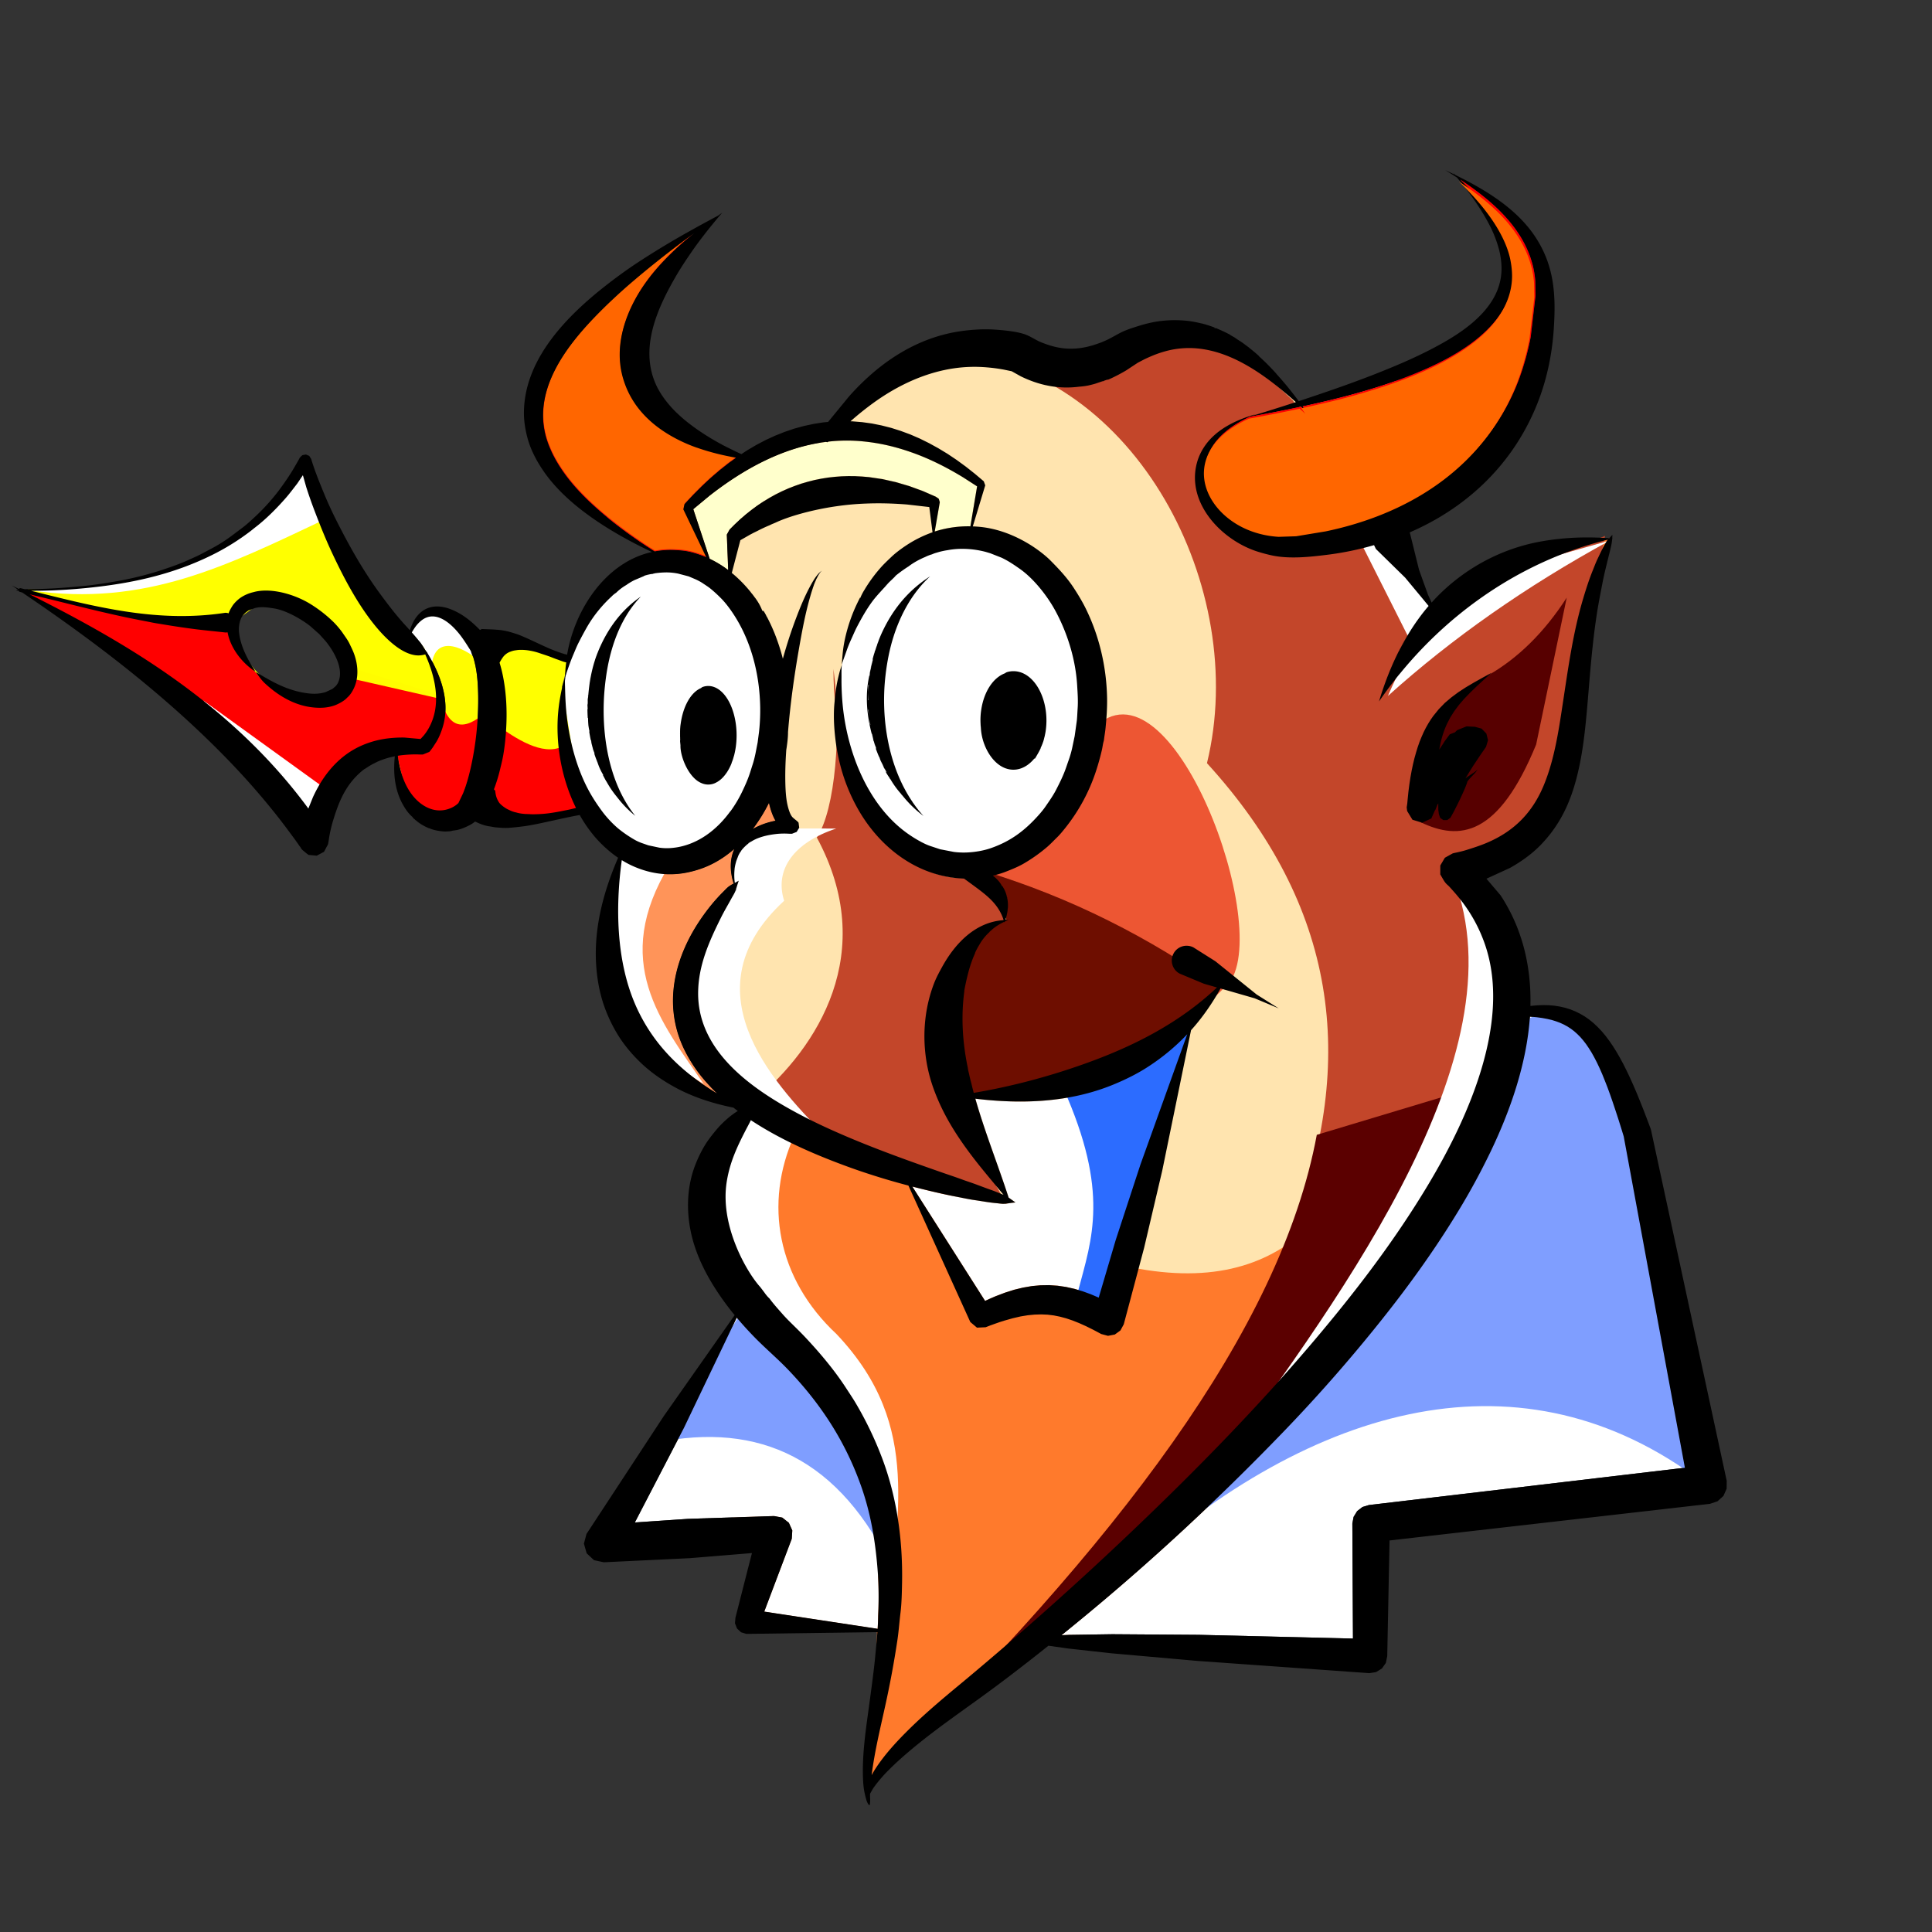 <?xml version="1.0" encoding="UTF-8"?> <svg xmlns="http://www.w3.org/2000/svg" stroke-width=".501" stroke-linejoin="bevel" fill-rule="evenodd" overflow="visible" width="345.449" height="345.449" viewBox="0 0 259.087 259.087"><rect x="0" y="0" width="259.087" height="259.087" fill="#333333" stroke="none"/><defs><linearGradient id="w" gradientUnits="userSpaceOnUse" x1="0" y1="0" x2="-25.767" y2="10.166" gradientTransform="translate(122.059 65.058)"><stop offset="0" stop-color="#fff"></stop><stop offset="1"></stop></linearGradient><linearGradient id="a" gradientUnits="userSpaceOnUse" x1="0" y1="0" x2="76.251" y2="-70.201" gradientTransform="translate(86.154 191.899)"><stop offset="0" stop-color="#fff"></stop><stop offset="1"></stop></linearGradient><linearGradient id="e" gradientUnits="userSpaceOnUse" x1="0" y1="0" x2="23.095" y2="9.935" gradientTransform="translate(135.794 121.833)"><stop offset="0" stop-color="#fff"></stop><stop offset="1"></stop></linearGradient><linearGradient id="g" gradientUnits="userSpaceOnUse" x1="0" y1="0" x2="-16.687" y2="2.066" gradientTransform="translate(120.376 123.906)"><stop offset="0" stop-color="#fff"></stop><stop offset="1"></stop></linearGradient><linearGradient id="i" gradientUnits="userSpaceOnUse" x1="0" y1="0" x2="12.708" y2="-5.445" gradientTransform="translate(124.279 130.17)"><stop offset="0" stop-color="#fff"></stop><stop offset="1"></stop></linearGradient><linearGradient id="k" gradientUnits="userSpaceOnUse" x1="0" y1="0" x2="16.515" y2="-14.156" gradientTransform="translate(80.482 144.119)"><stop offset="0" stop-color="#fff"></stop><stop offset="1"></stop></linearGradient><linearGradient id="m" gradientUnits="userSpaceOnUse" x1="0" y1="0" x2="61.775" y2="-36.317" gradientTransform="translate(66.541 111.84)"><stop offset="0" stop-color="#fff"></stop><stop offset="1"></stop></linearGradient><linearGradient id="o" gradientUnits="userSpaceOnUse" x1="0" y1="0" x2="17.135" y2="-4.47" gradientTransform="translate(190.176 180.939)"><stop offset="0" stop-color="#fff"></stop><stop offset="1"></stop></linearGradient><linearGradient id="q" gradientUnits="userSpaceOnUse" x1="0" y1="0" x2="99.735" y2="-6.547" gradientTransform="translate(-29.572 178.468)"><stop offset="0" stop-color="#fff"></stop><stop offset="1"></stop></linearGradient><linearGradient id="s" gradientUnits="userSpaceOnUse" x1="0" y1="0" x2="9.078" y2="22.884" gradientTransform="translate(54.284 145.284)"><stop offset="0" stop-color="#fff"></stop><stop offset="1"></stop></linearGradient><linearGradient id="u" gradientUnits="userSpaceOnUse" x1="0" y1="0" x2="12.058" y2="-17.73" gradientTransform="translate(75.959 212.097)"><stop offset="0" stop-color="#fff"></stop><stop offset="1"></stop></linearGradient><linearGradient id="c" gradientUnits="userSpaceOnUse" x1="0" y1="0" x2="-58.248" y2="24.963" gradientTransform="translate(201.928 124.16)"><stop offset="0" stop-color="#fff"></stop><stop offset="1"></stop></linearGradient><linearGradient id="y" gradientUnits="userSpaceOnUse" x1="0" y1="0" x2="58.4" y2="5.143" gradientTransform="translate(159.682 82.968)"><stop offset="0" stop-color="#fff"></stop><stop offset="1"></stop></linearGradient><linearGradient id="A" gradientUnits="userSpaceOnUse" x1="0" y1="0" x2="34.751" y2="65.011" gradientTransform="translate(151.136 43.545)"><stop offset="0" stop-color="#fff"></stop><stop offset="1"></stop></linearGradient><linearGradient id="C" gradientUnits="userSpaceOnUse" x1="0" y1="0" x2="-105.301" y2="-87.449" gradientTransform="translate(251.367 170.112)"><stop offset="0" stop-color="#fff"></stop><stop offset="1"></stop></linearGradient><linearGradient id="E" gradientUnits="userSpaceOnUse" x1="0" y1="0" x2="17.854" y2="-46.142" gradientTransform="translate(91.677 158.004)"><stop offset="0" stop-color="#fff"></stop><stop offset="1"></stop></linearGradient><linearGradient id="G" gradientUnits="userSpaceOnUse" x1="0" y1="0" x2="-25.059" y2="-9.455" gradientTransform="translate(166.501 114.229)"><stop offset="0" stop-color="#fff"></stop><stop offset="1"></stop></linearGradient><linearGradient id="I" gradientUnits="userSpaceOnUse" x1="0" y1="0" x2="17.118" y2="15.98" gradientTransform="translate(62.036 145.474)"><stop offset="0" stop-color="#fff"></stop><stop offset="1"></stop></linearGradient><linearGradient id="K" gradientUnits="userSpaceOnUse" x1="0" y1="0" x2="-41.938" y2="-12.648" gradientTransform="translate(40.954 193.585)"><stop offset="0" stop-color="#fff"></stop><stop offset="1"></stop></linearGradient><linearGradient id="M" gradientUnits="userSpaceOnUse" x1="0" y1="0" x2="15.237" y2="-18.037" gradientTransform="translate(27.076 165.418)"><stop offset="0" stop-color="#fff"></stop><stop offset="1"></stop></linearGradient><linearGradient id="O" gradientUnits="userSpaceOnUse" x1="0" y1="0" x2="16.462" y2="-13.554" gradientTransform="translate(175.574 189.501)"><stop offset="0" stop-color="#fff"></stop><stop offset="1"></stop></linearGradient><linearGradient id="Q" gradientUnits="userSpaceOnUse" x1="0" y1="0" x2="24.662" y2="25.872" gradientTransform="translate(189.565 151.045)"><stop offset="0" stop-color="#fff"></stop><stop offset="1"></stop></linearGradient><linearGradient id="S" gradientUnits="userSpaceOnUse" x1="0" y1="0" x2="-24.822" y2="-22.931" gradientTransform="translate(201.487 212.572)"><stop offset="0" stop-color="#fff"></stop><stop offset="1"></stop></linearGradient></defs><g transform="matrix(1 0 0 -1 0 259.087)" fill="none" stroke="#000" font-family="Times New Roman" font-size="16"><path d="M100.53 109.665c-12.636-12.914-.322-28.71 15.894-44.948l1.186-24.803-.83-20.009 65.455 62.939c18.782 22.172 27.937 42.968 13.163 60.346 10.473 1.645 16.126 8.464 15.893 21.607l4.649 22.18-23.603-9.456-7.229 10.649-11.049 17.005c-6.22 7.153-13.675 10.919-24.159 6.356l-15.416 1.194c-7.746-.823-15.218-3.113-21.774-10.414l-14.144-14.856-.715-6.361 7.151-10.807c-1.018-8.494-3.247-17.866 1.747-22.012l-5.958-1.352-2.463-3.972.159-2.94c-9.101-10.343-6.937-20.427 2.043-30.346z" fill="#ff7a2c" stroke="none"></path><mask id="b"><rect x="-10%" y="-10%" width="120%" height="120%" fill="url(#a)" stroke="none"></rect></mask><path d="m100.145 109.617.232.24c-8.979 9.919-11.143 20.003-2.043 30.345l-.161 2.939 2.464 3.973 5.959 1.354c-4.995 4.145-2.767 13.517-1.747 22.012l-7.151 10.806.713 6.359 14.146 14.86c6.556 7.3 14.028 9.589 21.774 10.412l15.416-1.195c10.484 4.562 17.937.797 24.159-6.356l11.049-17.005 6.851-10.094.01-.016c-1.322-63.534-5.068-112.879-65.34-78.797-7.108 4.019-17.644 3.53-26.331 10.163z" fill="#ffe4af" mask="url(#b)" stroke="none"></path><path d="M154.988 211.562zM164.928 189.793c-2.732 2.127-4.291 5.566-2.634 8.861 1.067 2.128 3.202 3.567 5.335 4.547 2.286.413 4.562.855 6.833 1.342.255-.232.51-.466.759-.696-.18.246-.358.496-.539.743.816.178 1.633.359 2.447.55 1.63.375 3.252.774 4.859 1.233 1.696.478 3.368.992 5.032 1.577.054.016.111.038.172.056l12.991-6.309.048-.024c-5.256-7.479-13.477-11.75-22.28-13.58l-3.97-.661-2.351-.073c-2.412.142-4.774.936-6.702 2.434zM94.718 184.347l-.004.009c-1.002.416-2.153.788-3.221.894-.623.059-1.177.092-1.731.087a12.058 12.058 0 0 1-1.721-.153c-.086-.018-.168-.031-.247-.047-2.232 1.41-4.402 2.945-6.436 4.624l.038.029 11.993 9.286.123-.038a32.851 32.851 0 0 1 5.198-1.329l-.981-.708-1.213-.959-1.204-1.032-1.188-1.11-1.176-1.179-1.16-1.242-.152-.7 3.082-6.432zM134.312 184.298c.9-.425 1.636-.928 2.447-1.495-.811.567-1.547 1.07-2.447 1.495z" fill="#ff9459" stroke="none"></path><path d="m97.655 182.587-.004.054a14.19 14.19 0 0 1-2.479 1.511l-2.199 6.652 2.153 1.785c4.604 3.607 9.879 6.5 15.632 7.237l.197-.04c.03.009.084.041.155.082 1.474.162 2.974.184 4.51.04 2.339-.222 4.437-.714 6.652-1.495 2.397-.842 4.7-2.01 6.882-3.339l1.878-1.209-.907-5.413.011.056a14.765 14.765 0 0 1-4.79-.701l.684 3.941-.143.462-.404.275-1.75.764-1.783.651-1.799.531-1.811.409-1.815.268-.927.078-.91.049-.918.009-.916-.029-.91-.069-.908-.102-.911-.147-.899-.181-.889-.227-.882-.257-.88-.307-.862-.337-.857-.382-.839-.417-.83-.46-.816-.5-.8-.535-.777-.572-.77-.613-.748-.644-.732-.685-.702-.703-.375-.679.188-4.811zM76.882 171.291c-.424-.983-.769-2.032-1.108-3.044.339 1.012.684 2.061 1.108 3.044zM143.783 158.784zM101.316 158.056zM103.121 151.411c.169-.765.413-1.538.772-2.212l.099-.169a10.424 10.424 0 0 1-2.094-.637 8.876 8.876 0 0 1-.935-.469 22.29 22.29 0 0 1 2.158 3.487zM163.201 126.664zM92.363 115.098c-1.731 1.396-3.327 3.026-4.633 4.829a23.44 23.44 0 0 0-2.559 4.499c-2.514 5.835-2.662 12.963-1.788 19.314a12.227 12.227 0 0 1 1.745-.907 12.973 12.973 0 0 1 2.024-.67c.692-.163 1.397-.27 2.112-.304 1.595-.078 3.026.164 4.541.66 1.73.568 3.296 1.52 4.667 2.72-.635-1.42-.601-3.013-.097-4.635a6.555 6.555 0 0 1-.658-.404c-.228-.17-.603-.578-.822-.794-.98-.973-1.925-2.138-2.72-3.272-3.729-5.304-5.358-11.773-2.4-17.828a19.427 19.427 0 0 1 3.045-4.469c.431-.482.883-.95 1.35-1.396a33.132 33.132 0 0 0-3.807 2.657zM132.105 84.631l-9.754 15.33c.105-.027.208-.053.314-.077 1.888-.479 3.773-.932 5.682-1.298.779-.149 1.555-.323 2.338-.435.998-.142 1.981-.333 2.984-.418.258-.023.662-.089.911-.083.256.006.618.063.895.104.013-.012.019-.027.032-.035-.003.008-.013.023-.014.035.014.004.026.005.042.007.216.032.427.051.643.079-.286.188-.608.433-.916.643-1.439 4.427-3.191 8.794-4.466 13.267a52.463 52.463 0 0 1 4.708-.362c4.716-.137 9.427.444 13.843 2.27 1.59.658 3.139 1.418 4.585 2.356.989.64 1.899 1.309 2.773 2.032a29.533 29.533 0 0 1 2.509 2.345l-6.279-17.478-3.308-10.096-2.285-7.744-1.062.453-1.102.401-1.111.328-1.117.25-1.126.163-1.141.079-1.15-.019-1.163-.109-1.183-.203-1.201-.292-1.225-.391-1.244-.472-.658-.282-.65-.298-.104-.05zM117.694 40.661l-.037.004-15.168 2.301 3.689 9.76.073 1.122-.46 1.027-.886.702-1.108.205-5.481-.181-4.635 16.104 5.116 10.682a48.178 48.178 0 0 1 2.469-2.713c1.48-1.505 3.091-2.857 4.549-4.397 4.316-4.543 7.53-9.496 9.636-15.406 1.374-3.854 2.002-7.835 2.281-11.899a47.78 47.78 0 0 0 .076-4.248c-.008-.519-.044-1.041-.053-1.56a30.9 30.9 0 0 0-.061-1.503zM143.925 41.079c9.995 8.147 19.44 16.913 28.382 26.202a211.141 211.141 0 0 1 10.583 11.865c3.286 3.974 6.419 8.039 9.312 12.31a123.495 123.495 0 0 1 3.459 5.386 90.885 90.885 0 0 1 4.052 7.434c.021.045.041.092.066.133L194.775 85.7l-47.984-45.803-3.396-.048-1.044-.047c.528.423 1.053.848 1.574 1.277z" fill="#ff9459" stroke="none"></path><path d="m94.718 184.347-.004.009c-1.002.416-2.153.788-3.221.894-1.243.12-2.216.133-3.452-.066-.086-.018-.168-.031-.247-.047-2.66 1.682-5.235 3.545-7.589 5.611-1.63 1.427-3.263 3.08-4.524 4.851-.87 1.217-1.562 2.406-2.103 3.802-2.516 6.482 1.708 12.48 6.015 16.989a65.285 65.285 0 0 0 2.622 2.588c.848.798 1.72 1.578 2.607 2.334a126.9 126.9 0 0 0 3.244 2.676 151.163 151.163 0 0 0 3.916 3.013c.374.276.748.551 1.135.814a36.426 36.426 0 0 1-2.953-2.564c-1.268-1.225-2.43-2.493-3.467-3.92-2.72-3.74-4.535-8.615-3.074-13.211.366-1.153.84-2.144 1.52-3.148.833-1.224 1.929-2.323 3.118-3.205 1.561-1.159 3.413-2.094 5.251-2.729a32.851 32.851 0 0 1 5.198-1.329l-.981-.708-1.213-.959-1.204-1.032-1.188-1.11-1.176-1.179-1.16-1.242-.152-.7 3.082-6.432z" fill="red" stroke="none"></path><path d="m97.655 182.587-.004.054a14.19 14.19 0 0 1-2.479 1.511l-2.199 6.652 2.153 1.785c4.604 3.607 9.879 6.5 15.632 7.237l.197-.04c.03.009.084.041.155.082 1.474.162 2.974.184 4.51.04 2.339-.222 4.437-.714 6.652-1.495 2.397-.842 4.7-2.01 6.882-3.339l1.878-1.209-.907-5.413.011.056a14.765 14.765 0 0 1-4.79-.701l.684 3.941-.143.462-.404.275-1.75.764-1.783.651-1.799.531-1.811.409-1.815.268-.927.078-.91.049-.918.009-.916-.029-.91-.069-.908-.102-.911-.147-.899-.181-.889-.227-.882-.257-.88-.307-.862-.337-.857-.382-.839-.417-.83-.46-.816-.5-.8-.535-.777-.572-.77-.613-.748-.644-.732-.685-.702-.703-.375-.679.188-4.811z" fill="#ffc" stroke="none"></path><path d="M55.163 152.635c-1.049 1.436-1.602 3.285-1.815 5.102.134.023.271.039.408.061.654.08 1.347.122 2.007.122.309 0 .659-.029.958-.011l.337.136.507.206c.092.069.47.595.546.714.134.222.289.441.427.67.423.694.779 1.664.967 2.444.777 3.257-.481 6.624-2.204 9.466a.202.202 0 0 1-.12.153c-.045.074-.089.147-.153.212a18.597 18.597 0 0 1-.993 1.541l.19-.361c-.319.407-.658.801-1.001 1.186.095.164.192.325.295.48.241.369.518.716.851 1.006 2.038 1.799 4.337-.456 5.542-2.106.354-.487.686-1.002 1.004-1.51.091-.136.175-.279.245-.412.041-.183.102-.355.181-.519.029-.074.068-.143.106-.215.114-.35.199-.714.28-1.068.29-1.302.374-2.781.397-4.115a42.167 42.167 0 0 0-.694-8.188c-.302-1.608-.699-3.342-1.331-4.919l-.632-1.325-.283-.238a3.565 3.565 0 0 0-.671-.398c-2.075-.937-4.106.176-5.351 1.886z" fill="#fffc00" stroke="none"></path><path d="M103.121 151.411c.169-.765.413-1.538.772-2.212l.099-.169a10.424 10.424 0 0 1-2.094-.637 8.876 8.876 0 0 1-.935-.469 22.29 22.29 0 0 1 2.158 3.487zM92.363 115.098c-1.731 1.396-3.327 3.026-4.633 4.829a23.44 23.44 0 0 0-2.559 4.499c-2.514 5.835-2.662 12.963-1.788 19.314a12.227 12.227 0 0 1 1.745-.907 12.265 12.265 0 0 1 4.136-.974c1.595-.078 3.026.164 4.541.66 1.73.568 3.296 1.52 4.667 2.72-.635-1.42-.601-3.013-.097-4.635a6.555 6.555 0 0 1-.658-.404c-.228-.17-.603-.578-.822-.794-.98-.973-1.925-2.138-2.72-3.272-3.729-5.304-5.358-11.773-2.4-17.828a19.427 19.427 0 0 1 3.045-4.469c.431-.482.883-.95 1.35-1.396a33.132 33.132 0 0 0-3.807 2.657z" fill="#ff9459" stroke="none"></path><path d="m132.105 84.631-9.754 15.33c.105-.027.208-.053.314-.077 1.888-.479 3.773-.932 5.682-1.298.779-.149 1.555-.323 2.338-.435.998-.142 1.981-.333 2.984-.418.258-.023.662-.089.911-.083.256.006.618.063.895.104.013-.012.019-.027.032-.035-.003.008-.013.023-.014.035.014.004.026.005.042.007.216.032.427.051.643.079-.286.188-.608.433-.916.643-1.439 4.427-3.191 8.794-4.466 13.267 6.249-.749 12.662-.526 18.551 1.908 1.59.658 3.139 1.418 4.585 2.356a28.99 28.99 0 0 1 5.282 4.377l-6.279-17.478-3.308-10.096-2.285-7.744-1.062.453-1.102.401-1.111.328-1.117.25-1.126.163-1.141.079-1.15-.019-1.163-.109-1.183-.203-1.201-.292-1.225-.391-1.244-.472-.658-.282-.65-.298-.104-.05zM117.694 40.661l-.037.004-15.168 2.301 3.689 9.76.073 1.122-.46 1.027-.886.702-1.108.205-11.563-.381-7.1-.481 6.584 12.682 7.079 14.785a48.178 48.178 0 0 1 2.469-2.713c1.48-1.505 3.091-2.857 4.549-4.397 4.316-4.543 7.53-9.496 9.636-15.406 1.374-3.854 2.002-7.835 2.281-11.899a47.78 47.78 0 0 0 .076-4.248c-.008-.519-.044-1.041-.053-1.56a30.9 30.9 0 0 0-.061-1.503z" fill="#fff" stroke="none"></path><mask id="d"><rect x="-10%" y="-10%" width="120%" height="120%" fill="url(#c)" stroke="none"></rect></mask><path d="m117.463 20.506 64.073 62.58c18.784 22.174 27.937 42.968 13.163 60.348 10.475 1.644 16.125 8.465 15.891 21.607l4.65 22.178-23.601-9.455-7.234 10.65-11.043 17.005c-16.183 15.521-18.436 4.503-29.393 3.798-5.806-.372-11.945 3.431-15.796 2.385 23.991-2.269 39.434-31.319 33.685-54.859 34.976-38.321 10.483-82.673-44.395-136.237z" fill="#c3462a" mask="url(#d)" stroke="none"></path><path d="m181.437 39.351-20.693.501-11.562.081-5.787-.084-1.044-.047h-.025.025c.528.423 1.053.848 1.574 1.277 9.995 8.147 19.44 16.913 28.382 26.202a211.141 211.141 0 0 1 10.583 11.865c3.286 3.974 6.419 8.039 9.312 12.31a123.495 123.495 0 0 1 3.459 5.386 90.885 90.885 0 0 1 4.052 7.434c2.75 5.643 5.022 12.062 5.454 18.48l.169-.011.758-.076.712-.098.667-.124.624-.143.578-.181.547-.204.508-.234.485-.265.454-.298.434-.329.413-.369.405-.404.387-.45.381-.491.368-.541.372-.592.36-.644.357-.692.355-.75.355-.805.346-.858.36-.918.358-.981.359-1.034.366-1.096.379-1.157.38-1.211.342-1.114 8.202-44.428-42.37-5.001-.867-.263-.715-.554-.474-.775-.168-.892.083-15.422z" fill="#fff" stroke="none"></path><g stroke-linejoin="round" stroke-linecap="round" stroke="none" stroke-width="4.394" fill="#fff" stroke-miterlimit="79.84"><path d="M112.972 170.247c2.113 11.827 11.263 19.211 20.422 16.482 9.16-2.73 14.878-14.544 12.764-26.372-2.113-11.827-11.263-19.211-20.422-16.482-9.16 2.73-14.878 14.544-12.764 26.372zM75.864 168.538c1.769 10.821 9.427 17.576 17.093 15.079s12.452-13.306 10.683-24.127c-1.769-10.821-9.427-17.576-17.093-15.079s-12.452 13.306-10.683 24.127z"></path></g><mask id="f"><rect x="-10%" y="-10%" width="120%" height="120%" fill="url(#e)" stroke="none"></rect></mask><path d="M129.61 111.925c-2.299 10.487-3.985 20.604 5.763 23.641l-3.377 6.556c9.462 1.577 16.02 20.636 15.592 20.097 10.584 7.885 24.074-30.572 16.391-35.793-10.041-10.075-21.703-14.143-34.369-14.501z" fill="#ed5633" mask="url(#f)" stroke="none"></path><mask id="h"><rect x="-10%" y="-10%" width="120%" height="120%" fill="url(#g)" stroke="none"></rect></mask><path d="M111.771 169.376c1.105-8.298.257-18.886-2.234-22.601 8.32-15.395.116-28.18-8.337-35.223l33.775-13.908c-14.77 25.393-7.918 31.654-.198 37.15.361 3.067-1.354 5.23-4.968 6.559-10.677-.503-18.064 12.721-18.038 28.023z" fill="#c3462a" mask="url(#h)" stroke="none"></path><mask id="j"><rect x="-10%" y="-10%" width="120%" height="120%" fill="url(#i)" stroke="none"></rect></mask><path d="M129.203 112.192c-2.298 10.488-3.986 20.606 5.761 23.641l-3.375 6.559c12.212-3.683 22.658-9.134 31.985-15.697-10.042-10.076-21.704-14.143-34.371-14.503z" fill="#6e0e00" mask="url(#j)" stroke="none"></path><mask id="l"><rect x="-10%" y="-10%" width="120%" height="120%" fill="url(#k)" stroke="none"></rect></mask><path d="M82.966 143.869c-3.689-20.215 3.798-25.285 11.424-30.173-5.795 8.388-12.522 16.464-4.595 29.429l-6.829.744z" fill="#fff" mask="url(#l)" stroke="none"></path><mask id="n"><rect x="-10%" y="-10%" width="120%" height="120%" fill="url(#m)" stroke="none"></rect></mask><path d="M100.351 109.218c-9.099-9.413-4.464-20.224 6.04-31.627l13.35-34.966c-.212 12.653 4.446 24.889-7.56 37.556-7.973 7.437-9.766 17.552-5.664 26.622l-.777.466-5.389 1.949z" fill="#fff" mask="url(#n)" stroke="none"></path><mask id="p"><rect x="-10%" y="-10%" width="120%" height="120%" fill="url(#o)" stroke="none"></rect></mask><path d="M186.128 165.762c2.924 6.912 7.102 13.233 16.489 17.088l13.312 3.775c-11.235-6.137-21.176-13.09-29.801-20.863z" fill="#fff" mask="url(#p)" stroke="none"></path><path d="M3.436 179.748c9.015-2.828 18.449-3.983 28.068-4.386.908-9.606 14.395-13.654 15.81-5.522l11.876-3.48-2.497-7.792c-7.67 1.782-12.166-2.911-14.827-11.347-11.072 12.6-23.352 24.066-38.731 32.604l.301-.077z" fill="#fffc00" stroke="none"></path><path d="M3.739 180.052c7.301-4.287 16.276-5.976 27.16-4.69l4.537 3.254c5.604-.275 9.422-3.993 12.407-9.307l11.572-3.553c-.874 2.415-1.667 5.125-2.874 6.352-7.155 5.14-11.833 14.081-15.885 23.98-7.454-10.019-18.608-16.473-36.917-16.036z" fill="#ff0" stroke="none"></path><mask id="r"><rect x="-10%" y="-10%" width="120%" height="120%" fill="url(#q)" stroke="none"></rect></mask><path d="M2.788 180.05c9.012-2.832 18.447-3.984 28.066-4.388.907-8.702 14.547-15.152 15.96-7.494l12.009-2.741c1.202-4.066-.353-5.114-2.779-6.559-7.67 1.781-12.167-2.91-14.826-11.347-11.072 12.6-23.354 24.066-38.734 32.606l.304-.077z" fill="red" mask="url(#r)" stroke="none"></path><mask id="t"><rect x="-10%" y="-10%" width="120%" height="120%" fill="url(#s)" stroke="none"></rect></mask><path d="M59.19 165.073c1.219-4.287 3.635-3.859 6.733-.755l-5.069-15.659c-4.033-.61-6.349 2.205-7.633 9.579l3.851.558 2.118 6.277z" fill="red" mask="url(#t)" stroke="none"></path><mask id="v"><rect x="-10%" y="-10%" width="120%" height="120%" fill="url(#u)" stroke="none"></rect></mask><path d="m94.76 184.452-.007.009c-1.001.417-2.149.789-3.22.893-1.244.125-2.215.137-3.454-.066a4.698 4.698 0 0 1-.247-.045c-2.657 1.684-5.232 3.544-7.585 5.609-1.635 1.43-3.262 3.085-4.528 4.853-.867 1.217-1.559 2.404-2.101 3.802-2.518 6.481 1.706 12.483 6.015 16.989a65.352 65.352 0 0 0 2.622 2.59 72.885 72.885 0 0 0 2.605 2.331c1.063.912 2.152 1.801 3.244 2.678a154.241 154.241 0 0 0 3.919 3.012c.373.275.744.551 1.132.815a36.78 36.78 0 0 1-2.95-2.564c-1.268-1.223-2.427-2.496-3.466-3.92-2.721-3.742-4.536-8.613-3.076-13.212a11.696 11.696 0 0 1 1.519-3.146c.832-1.226 1.931-2.324 3.117-3.207 1.564-1.16 3.413-2.094 5.25-2.729a33.378 33.378 0 0 1 5.203-1.329l-.982-.708-1.212-.96-1.204-1.033-1.192-1.107-1.177-1.178-1.155-1.242-.153-.701 3.083-6.434z" fill="#f60" mask="url(#v)" stroke="none"></path><mask id="x"><rect x="-10%" y="-10%" width="120%" height="120%" fill="url(#w)" stroke="none"></rect></mask><path d="M119.763 48.411c-7.067 15.07-17.938 20.059-31.772 17.211l11.536 17.586c10.283-6.602 16.724-18.635 20.236-34.797z" fill="#7f9eff" mask="url(#x)" stroke="none"></path><mask id="z"><rect x="-10%" y="-10%" width="120%" height="120%" fill="url(#y)" stroke="none"></rect></mask><path d="M205.199 122.59c-11.229-26.667-32.041-53.834-55.502-75.631 25.499 23.681 53.413 31.452 77.322 14.316l-9.929 54.844c-3.453 4.806-7.135 8.452-11.891 6.471z" fill="#7f9eff" mask="url(#z)" stroke="none"></path><path d="M77.126 175.507c-8.861-.317-16.119-.631-22.151-.95 6.032.319 13.29.633 22.151.95zM63.715 148.916c.619-.303 1.267-.557 1.909-.645-.642.088-1.29.342-1.909.645zM56.758 148.379a5.91 5.91 0 0 0-.888.599h.046c.266-.231.551-.431.842-.599.276-.149.559-.273.851-.379h-.05a6.354 6.354 0 0 0-.801.379z" fill="#000" stroke="none"></path><mask id="B"><rect x="-10%" y="-10%" width="120%" height="120%" fill="url(#A)" stroke="none"></rect></mask><path d="M116.945 19.976c22.096 19.561 44.224 39.081 64.071 62.579 9.218 10.881 16.118 21.428 19.009 31.404l-23.44-7.056c-4.851-26.134-26.807-54.882-59.64-86.927z" fill="#5b0000" mask="url(#B)" stroke="none"></path><mask id="D"><rect x="-10%" y="-10%" width="120%" height="120%" fill="url(#C)" stroke="none"></rect></mask><path d="M194.472 142.32c13.58-11.544 8.939-30.269-8.938-55.032l-22.253-24.834c17.146 23.554 41.523 56.558 31.191 79.866z" fill="#fff" mask="url(#D)" stroke="none"></path><mask id="F"><rect x="-10%" y="-10%" width="120%" height="120%" fill="url(#E)" stroke="none"></rect></mask><path d="m112.144 147.978-5.44.009c-5.883.344-8.707-2.086-8.229-7.504-10.774-16.352-2.864-27.866 11.963-33.464-7.063 7.178-18.161 19.41-5.282 31.27-1.324 4.159 1.263 7.799 6.988 9.689z" fill="#fff" mask="url(#F)" stroke="none"></path><mask id="H"><rect x="-10%" y="-10%" width="120%" height="120%" fill="url(#G)" stroke="none"></rect></mask><path d="m144.587 85.996 4.257-2.554 10.685 37.163-16.926-7.469c6.206-13.913 3.83-20.152 1.984-27.14z" fill="#2c6cff" mask="url(#H)" stroke="none"></path><path d="m67.131 173.622 9.307-2.497-1.06-4.085 2.724-16.868-10.819-.833-2.421 3.708-.225 19.214 2.494 1.361z" fill="#ff0" stroke="none"></path><mask id="J"><rect x="-10%" y="-10%" width="120%" height="120%" fill="url(#I)" stroke="none"></rect></mask><path d="M67.131 161.519c2.523-1.811 6.26-4.063 8.742-2.247l1.926-9.1-9.531-1.513-4.235 3.101 3.098 9.759z" fill="red" mask="url(#J)" stroke="none"></path><mask id="L"><rect x="-10%" y="-10%" width="120%" height="120%" fill="url(#K)" stroke="none"></rect></mask><path d="M4.159 179.908c17.948.505 30.502 5.897 36.674 17.068l2.663-7.567c-12.965-6.133-24.025-11.739-39.337-9.501z" fill="#fff" mask="url(#L)" stroke="none"></path><path d="M55.193 174.235c.493 2.361 2.194 3.27 5.808 1.874l3.648-5.922c-3.09 2.679-6.468 3.536-6.77-.471-.621 2.438-1.312 2.911-2.686 4.519z" fill="#fff" stroke="none"></path><mask id="N"><rect x="-10%" y="-10%" width="120%" height="120%" fill="url(#M)" stroke="none"></rect></mask><path d="m27.267 165.15 14.524-17.778 2.119 5.749-16.643 12.029z" fill="#fff" mask="url(#N)" stroke="none"></path><mask id="P"><rect x="-10%" y="-10%" width="120%" height="120%" fill="url(#O)" stroke="none"></rect></mask><path d="m185.862 186.718 6.899-9.925-3.659-3.602-6.75 13.406 3.51.121z" fill="#fff" mask="url(#P)" stroke="none"></path><path d="M138.594 207.904c.526-.188 1.05-.339 1.571-.458h.019c-.528.116-1.057.267-1.59.458zM54.224 150.853a5.578 5.578 0 0 1 1.088-1.323 5.45 5.45 0 0 0-1.088 1.323zM69.763 148.221c-.417-.046-.866-.1-1.314-.134.448.034.897.088 1.314.134zM190.263 176.158a31.334 31.334 0 0 1-2.253-3.582h.034a27.429 27.429 0 0 0 2.219 3.582zM136.895 208.619zM145.619 207.333l-.409-.068a12.885 12.885 0 0 0 .409.068zM171.413 208.674a.033.033 0 0 0-.011.009c.988-1.093 1.899-2.245 2.764-3.393a47.568 47.568 0 0 1-2.753 3.384zM112.499 204.977c-.264-.456-.613-.873-.799-1.363.186.49.535.907.799 1.363zM215.259 186.165c-.39-.658-.694-1.355-1.028-2.044.334.689.638 1.386 1.028 2.044zM78.961 166.954l.021.143c.009.057.018.113.022.147.129.77.196 1.15.262 1.45l.051.21-.04-.176a.172.172 0 0 0-.011-.034 18.284 18.284 0 0 1-.262-1.45c-.016-.09-.029-.19-.043-.29z" fill="#000" stroke="none"></path><mask id="R"><rect x="-10%" y="-10%" width="120%" height="120%" fill="url(#Q)" stroke="none"></rect></mask><path d="M190.494 148.835c-.022 5.738-2.889 11.074 9.118 19.718 3.965 2.285 7.476 5.716 10.49 10.388L206 159.236c-5.046-12.316-10.256-12.943-15.506-10.401z" fill="#570000" mask="url(#R)" stroke="none"></path><path d="M116.306 17.383a.254.254 0 0 1 .025-.061 1.036 1.036 0 0 0-.049.11l-.005.011a2.146 2.146 0 0 0 .005-.011c.007-.016.014-.033.024-.049a1.958 1.958 0 0 0-.133.361c-.219.751-.36 1.475-.41 2.26-.215 3.296.282 6.677.728 9.937.254 1.86.511 3.725.728 5.59.119 1.02.206 2.04.303 3.066.049.522.1 1.067.138 1.614l-14.864-.202-2.7-.032-.713.215-.546.506-.274.699.061.742 1.672 6.559.545 2.119-1.124-.094-7.183-.589-11.559-.554-1.316.283-.983.918-.371 1.297.345 1.298 10.368 15.812 3.821 5.44 5.683 8.091a36.21 36.21 0 0 0-2.971 4.157c-.884 1.449-1.636 2.956-2.19 4.493-1.334 3.665-1.545 7.876-.104 11.544.413 1.052.972 2.191 1.615 3.123.377.547.771 1.033 1.196 1.544.736.888 1.837 1.889 2.87 2.524-.194.144-.385.289-.57.442-2.725.551-5.436 1.407-7.845 2.729-1.712.937-3.26 2.008-4.668 3.363-1.17 1.129-2.227 2.399-3.07 3.792a20.12 20.12 0 0 0-1.763 3.733 19.661 19.661 0 0 0-.826 3.299c-.935 5.764.432 11.338 2.693 16.599-.634.428-1.231.915-1.795 1.435a15.609 15.609 0 0 0-1.833 1.999 18.1 18.1 0 0 0-1.52 2.298 55.81 55.81 0 0 1-.627-.115c-1.007-.196-2.015-.425-3.017-.64-1.386-.3-2.837-.645-4.247-.806-.028-.002-.056-.009-.087-.011-.417-.046-.866-.1-1.314-.134a7.317 7.317 0 0 0-1.315-.004c-.255.023-.51.033-.759.063-.254.035-.501.091-.751.125-.642.088-1.29.342-1.909.645-.442-.369-1.005-.638-1.522-.848a6 6 0 0 0-.852-.278 3.48 3.48 0 0 0-.306-.072c.057.009.12.023-.156-.035l-.103-.016c.087.013.17.029.259.051l.13.028c.034.01.069.024.106.044a2.807 2.807 0 0 0-.526-.084 2.24 2.24 0 0 0-.688-.109l-.028-.006-.03-.001a.3.3 0 0 1 .03.001.11.11 0 0 1-.02.001l-.01-.002h-.097c-.087-.03-.668-.004-1.226.105a.256.256 0 0 1 .093-.025c-.053.009-.099.019-.152.025h.059l-.005.001c-.368.06-.728.159-1.061.304a5.328 5.328 0 0 0-1.697.982c-.172.095-.319.22-.316.271l-.005.005h-.053a.467.467 0 0 0-.131.153l-.002.003-.001.001.001-.002v.002l-.002.001.001.002a.279.279 0 0 0-.024.02l-.035.03-.001.001a.262.262 0 0 0-.002.002.446.446 0 0 0-.03.058c-.428.369-.783.823-1.089 1.324-1.277 2.066-1.524 4.459-1.277 6.811a10.891 10.891 0 0 1-1.493-.393 9.39 9.39 0 0 1-.94-.383.88.88 0 0 1-.142-.07 4.674 4.674 0 0 1-.292-.146 5.233 5.233 0 0 1-.086-.044l-.003-.002a5.11 5.11 0 0 1-.334-.196c-.045-.018-.087-.044-.128-.069l.056.035a2.192 2.192 0 0 1-.122-.072 15.187 15.187 0 0 1-.162-.108c-.112-.075-.237-.15-.39-.252-.017.034-.699-.502-1.296-1.149-1.571-1.696-2.303-3.655-2.965-5.827a19.028 19.028 0 0 1-.518-2.249c-.032-.209-.098-.727-.16-.908-.024-.072-.184-.319-.209-.389l-.315-.584-.973-.52-1.095.103a1.216 1.216 0 0 0-.152.111 11.96 11.96 0 0 0-.705.585c-.074.075-.14.171-.19.264-.05.092-.127.177-.189.264-.249.357-.493.711-.75 1.058-.635.855-1.259 1.708-1.916 2.548a99.087 99.087 0 0 1-6.931 7.945c-8.213 8.486-17.79 15.811-27.578 22.421l-.297.075a.259.259 0 0 0-.186.169 19.69 19.69 0 0 0-.334.012.963.963 0 0 0 .254.128 101.123 101.123 0 0 0-.835.56c.314-.159.635-.315.954-.473.062.079.159.12.266.097l.519-.13c.587.011 1.174.022 1.759.029 2.024.03 4.04.2 6.055.39 1.382.131 2.742.35 4.111.576 2.232.372 4.53.926 6.675 1.646 1.17.392 2.378.816 3.495 1.336.295.138.6.266.895.402.692.319 1.343.697 2.015 1.043a20.976 20.976 0 0 1 2.708 1.704c.544.409 1.083.81 1.627 1.226.592.456 1.17 1.004 1.716 1.515a27.087 27.087 0 0 1 3.289 3.726c.741 1.018 1.434 2.047 2.048 3.148.155.277.342.573.479.854.032.063.329.36.387.386l.47.079.261-.118c.055-.031.134-.025.175-.075.039-.052.066-.11.101-.165l.154-.238c.479-1.596 1.11-3.141 1.744-4.679.47-1.138.999-2.297 1.549-3.395 1.746-3.478 3.656-6.9 5.971-10.038 1.037-1.408 2.097-2.806 3.28-4.1.231-.253.466-.51.701-.77.082.337.219.633.365.95.211.459.527.924.89 1.279.391.391.823.645 1.275.797.449.153.921.198 1.396.165.949-.067 1.913-.458 2.771-.955.86-.502 1.588-1.11 2.306-1.801.134-.133.265-.262.39-.391.081.05.162.091.252.133.411-.023.822-.032 1.228-.052.231-.006.46-.021.687-.039a8.528 8.528 0 0 0 1.892-.318c.438-.134.885-.256 1.309-.431 1.336-.544 2.616-1.204 3.939-1.776a21.913 21.913 0 0 1 1.654-.622c.236-.082.483-.134.721-.205.119.689.27 1.379.472 2.083 1.489 5.255 5.342 10.467 10.902 11.688-2.434 1.156-4.815 2.441-7.061 3.927-.674.446-1.334.911-1.98 1.399-1.973 1.475-3.934 3.306-5.357 5.323-1.004 1.43-1.857 2.998-2.304 4.7-.292 1.106-.47 2.218-.461 3.368.054 7.717 6.674 13.84 12.396 18.094.982.73 2.01 1.452 3.033 2.122a117.779 117.779 0 0 0 5.466 3.347c1.688.968 3.394 1.898 5.113 2.811a45.038 45.038 0 0 0 .574.397 72.936 72.936 0 0 1-2.54-3.114 47.074 47.074 0 0 1-1.64-2.246c-.666-.973-1.327-1.96-1.923-2.979-2.507-4.284-4.974-9.617-2.842-14.542.401-.931.975-1.807 1.612-2.594 1.166-1.448 2.73-2.73 4.267-3.771a29.653 29.653 0 0 1 1.547-.988 7.464 7.464 0 0 1 .437-.258 1.22 1.22 0 0 1 .126-.074c.109-.063.219-.126.331-.186a15.126 15.126 0 0 1 .614-.328 6.434 6.434 0 0 1 .561-.3c.109-.055.211-.107.277-.139a.171.171 0 0 1 .023-.013c.576-.283.861-.423.946-.466.26-.126.522-.247.787-.363l.053.036.711.466 1.252.738 1.257.658 1.267.582 1.274.506 1.283.435 1.295.352 1.293.277 1.304.206.634.057 2.171 2.645.581.713a32.655 32.655 0 0 0 3.196 3.172c3.405 2.931 7.431 5.049 12.016 5.668a25.041 25.041 0 0 0 2.157.2 19.09 19.09 0 0 0 2.167-.008c1.23-.085 2.773-.225 3.947-.585.854-.261 1.598-.842 2.445-1.166.721-.281 1.393-.498 2.08-.634a8.787 8.787 0 0 1 2.167-.172c.827.029 1.68.186 2.424.407a1.773 1.773 0 0 1 .095.023c.068.02.133.039.182.057l-.1-.026c.347.102.669.212.974.328.053.02.106.04.155.062.104.039.205.081.271.108a11.436 11.436 0 0 1 .5.224c.644.307 1.236.67 1.863.988.428.214.998.431 1.457.583.757.252 1.497.484 2.253.662.451.105.909.194 1.381.26a15.83 15.83 0 0 0 3.433.086 13.468 13.468 0 0 0 2.092-.348c.054-.001.111-.016.163-.026h.004l.157-.04c.168-.047.334-.089.493-.139a.104.104 0 0 1 .038-.015h-.004c.376-.112.75-.243 1.117-.381.037-.017.073-.032.091-.045 1.158-.461 2.208-1.033 1.992-.953.015-.013.03-.019.043-.029.447-.238.795-.46 1.031-.629-.12.082-.264.178-.512.301l.169-.105-.047.032.457-.287.153-.095c.188-.124.297-.2.358-.243-.092.068-.192.135-.304.215.307-.212.388-.274.368-.258.083-.064.16-.119.238-.173.24-.176.436-.328.63-.476a28.516 28.516 0 0 0 1.252-1.072h-.035a28.084 28.084 0 0 0 2.594-2.648c-.003.008-.014.018-.019.028.028-.002.041-.013.03-.037.987-1.087 1.895-2.238 2.753-3.384.058.016.112.037.169.057 1.639.54 3.273 1.095 4.9 1.664 1.636.569 3.264 1.174 4.878 1.796.263.102.529.21.792.314 1.06.419 2.116.856 3.164 1.309.951.412 1.893.85 2.823 1.304.744.363 1.477.75 2.203 1.148 3.962 2.175 8.487 5.51 8.258 10.549a10.718 10.718 0 0 1-.31 2.121 16.1 16.1 0 0 1-1.355 3.468c-1.201 2.276-2.672 4.299-4.309 6.262-.52.34-1.045.666-1.563.989.259-.162.519-.324.78-.489-.261.165-.521.327-.78.489.408-.194.822-.391 1.235-.595-.082.1-.168.2-.25.296l.374-.353c4.09-2.009 8.286-4.553 10.785-8.404 2.499-3.859 2.702-7.744 2.406-12.23-.229-3.474-.946-6.888-2.244-10.121a31.055 31.055 0 0 0-2.467-4.857c-2.7-4.318-6.424-7.856-10.933-10.467a35.45 35.45 0 0 0-3.67-1.846l.362-1.457.88-3.556 1.211-3.366.483-1.044-.002.011a25.896 25.896 0 0 0 3.111 2.932c3.339 2.668 7.319 4.509 11.579 5.266.89.158 1.764.278 2.633.36-.113-.007-.226-.019-.339-.031l.299.031a33.183 33.183 0 0 0 1.965.141c1.506.063 3.011.035 4.569-.066.038.04.078.079.112.116l.304.335c.001-.163 0-.323-.013-.484l.09-.003c-.029-.01-.064-.017-.092-.023-.06-.814-.294-1.601-.487-2.391-.279-1.149-.58-2.321-.805-3.48-.243-1.254-.489-2.494-.697-3.754a92.617 92.617 0 0 1-.624-4.732c-.306-2.76-.504-5.533-.747-8.297-.226-2.568-.489-5.132-1.008-7.656-.867-4.222-2.276-7.773-5.31-10.855-1.19-1.206-2.567-2.169-4.038-2.999l-3.151-1.442 1.893-2.227a23.748 23.748 0 0 0 2.141-4.073c.35-.869.648-1.748.899-2.635.678-2.444.979-4.949.973-7.464l-.004-.012-.003-.657.073.014.814.072.805.033.776-.016.752-.065.727-.116.71-.161.691-.216.67-.268.644-.319.626-.366.598-.419.578-.47.556-.525.54-.567.515-.617.495-.659.489-.714.473-.754.462-.801.461-.851.451-.904.45-.949.45-1.001.452-1.053.454-1.116.462-1.16.466-1.218.476-1.264.066-.239 10.138-46.982-.009-1.064-.435-.974-.792-.713-1.014-.34-42.965-4.913-.309-15.519-.186-.901-.528-.747-.779-.485-.904-.143-23.056 1.641-11.517 1.021-4.403.487-1.346.148-2.721.381c-3.159-2.525-6.363-4.991-9.642-7.347-2.704-1.95-5.397-3.843-7.992-5.953-1.335-1.09-2.666-2.239-3.88-3.466a19.778 19.778 0 0 1-1.843-2.155c-.216-.289-.379-.62-.558-.931-.002-.187 0-.372.004-.545.012-.202.034-.857-.083-1-.114.052-.218.224-.292.39zm2.105 5.941c.914 1.19 1.987 2.352 3.044 3.414 2.43 2.446 5.013 4.597 7.658 6.787a459.202 459.202 0 0 1 23.4 20.895c8.024 7.669 15.829 15.645 23.036 24.091 4.862 5.696 9.508 11.609 13.592 17.896 3.174 4.882 6.085 10.02 8.194 15.465 2.531 6.546 4.197 14.339 1.59 21.153a20.215 20.215 0 0 1-2.125 4.12c-.62.929-1.3 1.773-2.048 2.603-.186.204-.406.469-.61.644-.371.316-.513.607-.756 1.018l-.241.416v.476l.003.719.613 1.039.626.35.422.231c.128.045.421.097.564.131.409.09.848.193 1.245.317.952.3 1.83.576 2.753.966 3.693 1.56 6.158 4.072 7.679 7.784 1.471 3.588 2.02 7.599 2.602 11.414.691 4.561 1.336 9.149 2.662 13.58.382 1.279.785 2.54 1.287 3.776.209.511.391 1.017.63 1.512.334.689.638 1.386 1.028 2.044l.209.369c.041.053.095.121.153.184a49.316 49.316 0 0 1-4.617-1.376c-9.148-3.228-17.236-9.154-23.35-16.693a42.774 42.774 0 0 1-1.306-1.662 8.136 8.136 0 0 1-.309-.41 52.235 52.235 0 0 1-1.113-1.561c.303 1.006.634 1.99.999 2.956a38.57 38.57 0 0 0 1.369 3.206c.098.201.204.422.319.641.062.123.127.248.193.372.066.129.137.255.204.385h.034c.015.025.016.03.022.036a27.08 27.08 0 0 0 2.197 3.546c.416.575.857 1.131 1.316 1.667l.012-.01-.871 1.057-2.285 2.751-2.613 2.563-1.309 1.282-.25.515a40.39 40.39 0 0 0-6.341-1.302c-1.152-.144-2.4-.287-3.647-.334 1.247.047 2.495.19 3.647.334-2.301-.287-4.995-.57-7.296-.09-.675.143-1.307.315-1.965.519-4.817 1.521-9.593 6.502-8.154 11.894a7.24 7.24 0 0 0 .963 2.129c1.539 2.362 4.291 3.652 6.916 4.398-.178-.075-.354-.152-.538-.231a259.004 259.004 0 0 1 5.928 1.862c-3.516 3.136-7.725 6.349-12.357 7.089a12.011 12.011 0 0 1-4.763-.17 14.823 14.823 0 0 1-2.242-.749c-.006-.001-.028-.011-.051-.021-.31-.131-.638-.282-.963-.441l-.821-.429-1.567-1.033c-1.411-.837-2.879-1.468-2.406-1.198l-.623-.204h.099a16.9 16.9 0 0 1-.378-.132c-.039-.017-.074-.027-.191-.065a.161.161 0 0 0-.041-.012h-.003l-.004-.001-.09-.027a7.07 7.07 0 0 0-.238-.074h-.034l-.223-.064c-.415-.118-.486-.131-.775-.2-.14-.044-.761-.161-1.395-.2a12.827 12.827 0 0 0-4.484.206c-.02.004-.041.006-.061.009h.019c-.529.118-1.06.27-1.59.458-.558.197-1.139.438-1.699.715l-1.226.683-1.089.226c-.742.134-1.488.234-2.236.294-.749.062-1.5.088-2.267.062-4.569-.143-8.906-1.975-12.608-4.582a40.194 40.194 0 0 1-3.414-2.712l.265-.007 1.303-.108 1.299-.179 1.291-.259 1.29-.328 1.278-.405 1.28-.473 1.266-.548 1.253-.619 1.248-.686 1.244-.753 1.228-.824 1.219-.889 1.209-.956 1.198-1.011.198-.544-1.684-5.556.016.051c.313-.013.631-.032.952-.063 2.406-.235 4.699-1.137 6.749-2.406.875-.543 1.971-1.359 2.696-2.088 1.168-1.176 2.241-2.314 3.152-3.711.576-.883 1.133-1.806 1.599-2.751 1.809-3.673 2.764-7.784 2.857-11.873.032-1.399-.065-2.718-.199-4.109-.039-.411-.104-.815-.164-1.218-.027-.18-.044-.436-.093-.599-.106-.347-.148-.777-.232-1.139a33.504 33.504 0 0 0-.779-2.807 24.415 24.415 0 0 0-4.101-7.632c-.349-.435-.748-.935-1.147-1.317-.434-.42-.842-.861-1.301-1.259a21.423 21.423 0 0 0-3.072-2.192c-.785-.467-1.635-.806-2.48-1.138a11.802 11.802 0 0 0-1.75-.529c.137-.106.267-.214.387-.325.346-.322.633-.67.871-1.122l.035-.011c0 .005-.003.007-.006.011h.025c.028-.038.052-.08.076-.12.045-.081.091-.162.13-.245.147-.294.262-.594.341-.906.025-.076.044-.156.064-.232l.018-.112.009-.053a5.1 5.1 0 0 0 .064-1.25c0-.015 0-.028-.01-.043.005-.007.005-.016.005-.026l-.015-.069c.007.006.006-.019-.005-.053a3.06 3.06 0 0 0-.067-.474l-.021-.098c.01.039.006.017-.012-.067l-.001-.007c.006.024.006.025 0-.003l.011.041-.012-.047-.001-.006.013.053c-.031-.142-.027-.127-.013-.053a1.283 1.283 0 0 0-.038-.158c-.006-.024-.011-.048-.051-.18a8.219 8.219 0 0 0-.119-.405c.143.005.288.005.438.005a6.687 6.687 0 0 1-.513-.208l-.056-.141c-.01.037-.016.068-.028.103a7.242 7.242 0 0 1-1.653-1.055h.044a1.08 1.08 0 0 1-.154-.105.373.373 0 0 1-.052-.041c-.029-.017-.045-.036-.05-.055l-.015-.011c-.024-.027-.043-.055-.062-.081l-.009-.01h-.005a6.642 6.642 0 0 1-1.139-1.33l-.01-.016-.008-.008-.004-.005-.004-.006c.013.014.004.009 0-.004v-.006c-.003-.003-.007-.006-.009-.013-.003-.005-.01-.009-.013-.018-.027-.045-.075-.128-.162-.272l-.058-.095a8.86 8.86 0 0 1-.571-1.092h.033c-.175-.37-.33-.751-.476-1.165l-.037-.108a18.38 18.38 0 0 1-.37-1.203 32.775 32.775 0 0 1-.587-2.654c.013.055.028.115.045.171a27.283 27.283 0 0 1-.257-3.431c-.031-2.405.243-4.792.744-7.149.033-.175.069-.35.114-.524.256-1.09.39-1.645.471-1.968-.06.204-.113.409-.141.534.013-.063.014-.07.006-.039.132-.507.195-.737.261-.966l-.03.077.077-.287c4.859.817 9.738 2.1 14.357 3.721 5.067 1.771 9.904 3.992 14.22 7.087a40.317 40.317 0 0 1 2.651 2.075c.477.408.938.823 1.392 1.252l-.031.009-1.735.498-3.222 1.346a1.947 1.947 0 0 0-.617.492 1.992 1.992 0 0 0-.232 2.183c.25.486.674.824 1.16.976.245.076.5.107.759.084.255-.015.513-.087.757-.212l2.953-1.865 5.531-4.457 2.956-1.857-3.222 1.349-3.409.984-1.169.332c-1.123-1.994-2.429-3.904-3.957-5.592l-3.865-18.842-2.428-10.342-2.73-10.256-.447-.823-.753-.548-.916-.175-.903.243-1.06.563-.977.485-.931.418-.891.353-.853.287-.833.223-.825.165-.823.101-.85.036-.88-.025-.929-.089-.972-.16-1.051-.244-1.129-.319-.58-.183-.618-.216-.635-.227-.665-.258-1.164-.055-.895.757-8.297 18.297a89.64 89.64 0 0 0-5.288 1.552 31.685 31.685 0 0 1-.02.006 76.056 76.056 0 0 0-2.208.75l-.088.031c-.355.128-.709.256-1.06.387-4.166 1.544-8.588 3.478-12.466 6.042-.247-.514-.54-1.036-.725-1.399-1.137-2.208-2.047-4.172-2.476-6.639a12.974 12.974 0 0 1-.184-2.617c.142-5.066 3.075-10.007 4.649-11.728.42-.53.786-.984 1.099-1.37l.131-.158a72.303 72.303 0 0 1 .01-.013c.363-.488.74-.951 1.431-1.723a.97.97 0 0 1 .006-.007l-.004.006a2.946 2.946 0 0 1 .083-.097c.028-.031.055-.062.083-.091l.066-.077a17.271 17.271 0 0 1 .425-.471c.015-.017.024-.025.032-.033l.005-.004a5.367 5.367 0 0 1 .118-.127 14.622 14.622 0 0 1 .249-.255l-.073.069c.808-.809 1.637-1.596 2.42-2.431 1.917-2.046 3.853-4.343 5.382-6.697.432-.665.873-1.317 1.284-1.999a47.16 47.16 0 0 0 3.55-7.355c2.034-5.335 2.825-11.154 2.714-16.843-.025-1.297-.051-2.698-.207-3.984-.153-1.24-.235-2.483-.423-3.725a130.06 130.06 0 0 0-1.555-8.442c-.347-1.595-.719-3.189-1.056-4.794-.337-1.608-.636-3.22-.84-4.833.439.821 1.02 1.636 1.524 2.293zm63.026 16.027-.083 15.422.168.892.474.775.715.554.867.263 42.37 5.001-8.202 44.428-.342 1.114-.38 1.211-.379 1.157-.366 1.096-.359 1.034-.358.981-.36.918-.346.858-.355.805-.355.75-.357.692-.36.644-.372.592-.368.541-.381.491-.387.45-.405.404-.413.369-.434.329-.454.298-.485.265-.508.234-.547.204-.578.181-.624.143-.667.124-.712.098-.758.076-.169.011c-.431-6.366-2.672-12.734-5.388-18.347-.025-.041-.045-.088-.066-.133a90.885 90.885 0 0 0-4.052-7.434 123.495 123.495 0 0 0-3.459-5.386c-2.893-4.271-6.026-8.336-9.312-12.31a211.141 211.141 0 0 0-10.583-11.865c-8.942-9.289-18.387-18.055-28.382-26.202-.521-.429-1.046-.854-1.574-1.277l1.044.047 3.396.048 2.391.036 11.562-.081 20.693-.501zm-63.777.86zm.095 1.953c.009.519.045 1.041.053 1.56a47.78 47.78 0 0 1-.076 4.248c-.279 4.064-.907 8.045-2.281 11.899-2.106 5.91-5.32 10.863-9.636 15.406-1.458 1.54-3.069 2.892-4.549 4.397a48.178 48.178 0 0 0-2.469 2.713l-5.116-10.682-1.963-4.103-6.584-12.682 7.1.481 6.082.2 5.481.181 1.108-.205.886-.702.46-1.027-.073-1.122-3.689-9.76 15.168-2.301.037-.004a30.9 30.9 0 0 1 .061 1.503zm-12.376 40.223a2.23 2.23 0 0 1 .051-.055l.012-.012a2.487 2.487 0 0 0-.063.067zm-.039.04zm-.016.018.016-.018-.016.018zm-.037.039-.096.105a.71.71 0 0 0 .046-.052l.094-.099a1.523 1.523 0 0 0-.044.046zm.036-.038-.004.005.012-.013-.008.008zm0 0 .001-.001-.001.001zm-.367.402zm-.044.051c-.016.015.014-.019.044-.051-.014.016-.029.032-.044.051zm-.05.056-.064.074c.022-.027.045-.054.114-.13l-.05.056zm-.073.083c-.166.169-.078.073.009-.009l-.009.009zm-.013.015a.2.2 0 0 0 .013-.015.043.043 0 0 1 .007-.006l-.02.021zm-.063.07a6.008 6.008 0 0 1 0 0zm-.026.03a.674.674 0 0 0-.053.061l.065-.074a.071.071 0 0 0-.012.013zm27.418 1.478.104.05.65.298.658.282 1.244.472 1.225.391 1.201.292 1.183.203 1.163.109 1.15.019 1.141-.079 1.126-.163 1.117-.25 1.111-.328 1.102-.401 1.062-.453 2.285 7.744 3.308 10.096 6.279 17.478a29.533 29.533 0 0 0-2.509-2.345 29.221 29.221 0 0 0-2.773-2.032c-1.446-.938-2.995-1.698-4.585-2.356-4.416-1.826-9.127-2.407-13.843-2.27a52.463 52.463 0 0 0-4.708.362c1.275-4.473 3.027-8.84 4.466-13.267.308-.21.63-.455.916-.643-.216-.028-.427-.047-.643-.079-.016-.002-.028-.003-.042-.007.001-.012.011-.027.014-.035-.013.008-.019.023-.032.035-.277-.041-.639-.098-.895-.104-.249-.006-.653.06-.911.083-1.003.085-1.986.276-2.984.418-.783.112-1.559.286-2.338.435-1.909.366-3.794.819-5.682 1.298-.106.024-.209.05-.314.077l9.754-15.33zm-29.049.484c-.311.383-.679.84-1.099 1.37a111.173 111.173 0 0 0 .784-1.038 3.61 3.61 0 0 1 .436-.478l-.121.146zm-.315.332a3.274 3.274 0 0 0-.131.177l-.07.081c.162-.218.271-.354.201-.258zm-.214.276c-.011.01-.011.009.013-.018l-.013.018zm-.138.177c.036-.048.075-.101.115-.151l.023-.026c-.042.051-.09.115-.138.177zm-.085.116.085-.116-.085.116zm27.622 18.6c-2.043 2.766-3.663 5.45-4.805 8.683-1.574 4.471-1.562 9.606.182 14.029.296.741.683 1.449 1.069 2.147 1.76 3.176 4.479 5.973 8.22 6.219-.676 2.132-2.203 3.284-3.966 4.588-.452.33-.897.661-1.35.983-.748.027-1.495.109-2.191.236-5.37.978-9.673 4.733-12.234 9.459-1.826 3.368-2.733 6.901-2.979 10.712-.061.986-.066 2.108.027 3.092.103 1.029.193 2.038.416 3.053.085.386.175.774.276 1.155.087.332.207.652.302.982-.064-.541-.043-1.141-.045-1.689a35.525 35.525 0 0 1 .162-3.762c.62-6.327 3.386-13.465 8.762-17.238.511-.359 1.12-.746 1.748-1.074a.281.281 0 0 1 .054-.034c.03-.016.073-.038.142-.069a7.419 7.419 0 0 1 .575-.273l.009-.004c.137-.06.285-.118.432-.168l1.351-.447 1.848-.357a10.501 10.501 0 0 1 1.883-.065c.967.052 2.074.237 2.992.55 2.729.932 4.661 2.4 6.559 4.547.282.322.604.713.842 1.063.503.733 1.019 1.459 1.427 2.253.429.833.847 1.669 1.179 2.545.181.473.328.948.501 1.42a13.962 13.962 0 0 1 .469 1.632l.336 1.607.29 2.076c.053.546.069 1.089.107 1.636.071 1.008-.003 2.028-.063 3.035-.198 3.429-1.258 6.931-2.876 9.951-1.084 2.029-2.924 4.385-4.818 5.714-.811.567-1.547 1.07-2.447 1.495l-1.513.596-.628.187a12.43 12.43 0 0 1-3.049.405 10.5 10.5 0 0 1-2.05-.179 9.837 9.837 0 0 1-1.486-.341 3.538 3.538 0 0 1-.597-.216 5.029 5.029 0 0 1-.924-.36c-.831-.345-1.62-.794-2.224-1.26-1.233-.773-2.343-1.753-1.671-1.221-.4-.388-.714-.702-.949-.94-1.655-1.765-1.987-2.19-2.305-2.624-.751-1.034-1.375-2.141-1.967-3.271-.306-.585-.553-1.193-.831-1.789a17.654 17.654 0 0 1-.633-1.596c-.202-.579-.424-1.147-.603-1.734.052.628.088 1.219.16 1.842.084.702.216 1.421.395 2.147a21.722 21.722 0 0 0 1.555 4.318l-.034-.072.058.123.004.009a.17.17 0 0 1 .003.007l.059.12-.01-.021.008.017.025.05.012.024c.051.104.103.207.177.347l.046.092.001.002a.016.016 0 0 1 .003.006l.001.001.001.002.044.083a17.509 17.509 0 0 0 .439.78l.004.006.045.076c.042.072.081.134.12.197a20.036 20.036 0 0 0 2.304 3.077c.4.428.816.816 1.235 1.217.605.579 1.386 1.146 2.088 1.607a16.042 16.042 0 0 0 3.429 1.693l-.434 3.385-2.995.343c-.93.074-1.85.123-2.766.145-.914.023-1.82.016-2.722-.021a36.957 36.957 0 0 1-4.007-.365c-3.212-.463-6.333-1.347-8.117-2.186l.123.048c.071.029.144.058.218.085l-.218-.085c-.073-.029-.147-.06-.223-.092-.097-.04-.192-.079-.27-.113l-.025-.011a8.091 8.091 0 0 1-.38-.174l-.021-.01a.147.147 0 0 0 .022.01l-.503-.232.481.222a19.892 19.892 0 0 1-1.66-.776c-.085-.04-.17-.08-.254-.124a9.448 9.448 0 0 1-.471-.238c-.084-.042-.168-.087-.251-.131l-1.296-.742-1.148-4.388c.21-.171.412-.346.61-.524a18.21 18.21 0 0 0 2.083-2.244l.042-.054.021-.027.01-.011c.115-.15.228-.302.34-.46.002-.001.007-.006.016-.009.342-.476.667-.966.971-1.746l.146-.034c-.002.013-.011.021-.019.034h.041l.254-.447c.056-.105.113-.21.166-.313.433-.81.811-1.649 1.152-2.507.005-.019.014-.034.015-.046.007-.016.012-.033.023-.045.025-.068.05-.136.169-.471a7.734 7.734 0 0 0 .056-.15l.003-.007.049-.14.059-.166.084-.247.037-.11.08-.247.083-.269.037-.122c.038-.125.074-.25.11-.376a29.63 29.63 0 0 0 .208-.769c.5 1.799 1.07 3.577 1.732 5.332.594 1.579 1.245 3.165 2.068 4.643.165.297.378.66.623.998.18.25.382.489.595.669.003.003.002.002 0 0 .073.062.142.114.214.16-.233-.202-.435-.505-.666-.989-.076-.119-.154-.304-.254-.594a.413.413 0 0 1-.041-.062 1.89 1.89 0 0 1-.064-.193 1.269 1.269 0 0 1-.08-.199 2.732 2.732 0 0 1-.133-.379 21.232 21.232 0 0 1-.326-1.06c-.666-2.292-1.104-4.676-1.514-7.026-.642-3.664-1.161-7.408-1.461-11.127.002-.704-.086-1.393-.184-2.082-.016-.106-.032-.212-.051-.319-.11-1.606-.166-3.174-.114-4.79.031-.874.095-1.813.298-2.666.106-.445.314-1.183.623-1.535.205-.239.756-.585.848-.787l.013-.133.067-.519-.34-.566-.372-.144-.242-.097c-.102-.018-.54.006-.659.012-.424.02-.992.004-1.419-.043-.897-.103-1.707-.259-2.555-.589a4.154 4.154 0 0 1-.277-.122l-.041-.02a2.515 2.515 0 0 1-.153-.079c-.21-.103-.4-.224-.565-.355a1.962 1.962 0 0 1-.382-.28 4.145 4.145 0 0 1-.532-.507 51.077 51.077 0 0 0-.179-.242c-.048-.06-.112-.153-.197-.263-.01-.011-.016-.021-.026-.034l-.002-.003-.02-.032-.006-.012v.001l-.106-.191-.028-.05a3.486 3.486 0 0 1-.171-.429 3.544 3.544 0 0 1-.118-.308.79.79 0 0 1-.084-.266 5.27 5.27 0 0 1-.198-1.009 7.576 7.576 0 0 1 .037-1.771c.184.101.369.197.527.294-.043-.138-.151-.449-.193-.589-.051-.163-.112-.375-.178-.572.02-.073.036-.148.056-.22-.028.055-.05.112-.072.168a3.036 3.036 0 0 0-.093-.254c-.132-.302-.37-.679-.53-.975-.453-.829-.951-1.663-1.369-2.506-1.606-3.233-3.052-6.447-3.067-10.128-.032-7.087 5.905-11.855 11.505-15.103a65.72 65.72 0 0 1 3.358-1.81 78.83 78.83 0 0 1 3.69-1.731c2.538-1.123 5.137-2.149 7.738-3.116 2.1-.782 4.218-1.53 6.333-2.269.909-.318 1.834-.619 2.737-.953.547-.204 1.109-.38 1.658-.58.75-.27 1.491-.563 2.242-.824.479-.167.931-.358 1.404-.549.092-.041.19-.075.286-.111-1.57 1.904-3.178 3.766-4.647 5.753zm-13.901-2.799a12.74 12.74 0 0 1 .49-.159c.003-.005.01-.007.02-.006a13.55 13.55 0 0 0-.51.165zm-.901.304zm-.887.312.07-.025a79.824 79.824 0 0 1-.07.025zm-.024.009.016-.006.008-.003-.024.009zm-1.054.384zM94.82 113.837a19.427 19.427 0 0 0-3.045 4.469c-2.958 6.055-1.329 12.524 2.4 17.828.795 1.134 1.74 2.299 2.72 3.272.219.216.594.624.822.794.185.136.42.271.658.404-.504 1.622-.538 3.215.097 4.635-1.371-1.2-2.937-2.152-4.667-2.72-1.515-.496-2.946-.738-4.541-.66-.715.034-1.42.141-2.112.304-.697.169-1.37.392-2.024.67-.608.254-1.189.561-1.745.907-.874-6.351-.726-13.479 1.788-19.314a23.44 23.44 0 0 1 2.559-4.499c1.306-1.803 2.902-3.433 4.633-4.829a33.132 33.132 0 0 1 3.807-2.657c-.467.446-.919.914-1.35 1.396zm35.403.063zm-.286 1.278c.09-.453.193-.904.33-1.434l-.33 1.434zm-.114.524c-.04.122-.065.25-.09.376.025-.126.05-.254.076-.376.151-.735.323-1.464.414-1.802-.09.338-.26 1.067-.4 1.802zm15.115.548zm16.783 9.088c-.024-.02-.046-.039-.066-.054a21.321 21.321 0 0 0-.439-.367c.081.066.161.133.505.421zm.047.04a1.67 1.67 0 0 0-.047-.04l.047.04zm.03.025a.266.266 0 0 0-.03-.025l.03.025zm1.403 1.261a37.643 37.643 0 0 0-1.392-1.252c.005.005.001.001-.003-.001.364.306.884.771 1.395 1.253zm-33.265 2.335c-.009-.034-.016-.067-.025-.097a.752.752 0 0 1-.028-.111l.053.208zm.159.519zm.099.298-.014-.038-.013-.041-.001-.004-.009-.027c-.022-.063-.043-.129-.062-.188.028.087.06.185.099.298zm-.028-.083.001.004-.01-.031.009.027zm.004.013a.023.023 0 0 1-.003-.009l.003.009zm.01.032c.002.004.002.006.001.001l-.011-.033.01.032zm.032.093-.022-.065a1.666 1.666 0 0 0 .022.065zm.036.097-.054-.152.054.152zm.029.086a4.922 4.922 0 0 1-.065-.183l.065.183zm.008.023-.008-.023c.003.015.008.029.008.023zm.327.907a53.354 53.354 0 0 1-.327-.907v-.001c.092.26.197.551.327.908zm-.094-.234.001.004.001.004.001.023c-.004-.032-.007-.038-.009-.043l.006.012zm.001.003-.001-.003v-.002l.001.005zm0 0 .001.003-.001-.002v-.001zm.01.024a.183.183 0 0 0-.007-.017l-.002-.003.001-.001.008.021zm-.009-.019.002.002c.005.018.015.043.026.071a.996.996 0 0 1-.028-.073zm.018.039.01.026-.019-.046a.267.267 0 0 0 .009.02zm.074.187-.064-.161.064.161zm-.02-.048-.044-.105.044.105zm.02.049v.001a1.735 1.735 0 0 1-.02-.05l.02.049zm.116.256c-.032-.076-.068-.152-.1-.223l-.002-.007-.002-.002.004-.033c.032.113.068.189.1.265zm.571 1.092c.018.032.038.063.058.095.046.092.103.182.162.272-.001.003 0 .011.006.016l-.384-.642.158.259zm.242.411.004.003a.112.112 0 0 0 .022.029l.053.084-.079-.116zm.07.098.043.064c.059.086.029.044-.034-.046l-.009-.018zm1.109 1.274a.102.102 0 0 0 .031.06c-.029-.021-.057-.047-.083-.07h.038c.005.005.01.007.014.01zm.054.075a.106.106 0 0 1-.023-.015c.009.007.015.012.023.015zm.008.006.002.002-.01-.008c.004.005.009.009.008.006zm2.081 1.642c-.016-.056-.029-.095-.042-.134.015.044.03.089.042.134zm.011.034zm.048.174c.017.037.006-.003-.011-.042l.011.042zm.018.063.062.234.002.011c-.034-.13-.06-.23-.082-.308a.65.65 0 0 1 .018.063zm.053.188.03.127c.005.016.008.033.004.018l-.007-.025-.018-.074-.011-.054.002.008zm.014.068.013.052c.002.009.004.019.008.03l.004.022.012.067.014.086a34.988 34.988 0 0 1-.051-.257zm.023.088.001.006-.001-.003a.059.059 0 0 1-.003-.014l.003.011zm0 .003a.055.055 0 0 0 .001.003v.003a.197.197 0 0 1-.001-.006zm.035.178.017.11a3.269 3.269 0 0 0-.024-.122c.001 0 .004.004.007.012zm.051.431a2.123 2.123 0 0 0-.034-.321c.015.109.027.215.034.321zm.016.043.005.053c.005.026.007.06.01.095.008.016.008.031.01.043h-.01a1.114 1.114 0 0 0-.031-.234.25.25 0 0 1 .016.043zm-.048 1.494a1.34 1.34 0 0 0-.016.087.51.51 0 0 0 .006-.14h.019a.534.534 0 0 1-.009.053zm-.082.344h-.029c.041-.057.058-.119.093-.255-.035.133-.047.195-.064.255zm-.471 1.151c-.013.017-.024.034-.044.049a.902.902 0 0 0 .127-.278c-.017.104-.053.166-.083.229zm-.095.109a.14.14 0 0 0 .051-.06.253.253 0 0 1-.051.06zm-35.734 3.264c.01.05.025.098.027.095a4.633 4.633 0 0 1-.225-1.035c-.001-.018-.004-.039 0-.057.032.345.093.681.198.997zm.076.246a1.207 1.207 0 0 1-.049-.151c.013.09.042.174.049.151zm.008.02a1.2 1.2 0 0 0 .064.203 1.43 1.43 0 0 1-.072-.223c.005.021.012.042.008.02zm.094.31-.002.001c-.015-.036-.028-.067-.028-.108a.341.341 0 0 0 .03.107zm.001.001.023-.003c-.006.017-.014.016-.023.003zm.002-.001h-.003.003zm.174.394.018.033a2.072 2.072 0 0 0-.018-.033zm.123.226-.047-.083c.025.044.023.041-.029-.059l.076.142zm.016.027-.016-.027.016.027zm.013.021.007.011v.002l-.02-.034a.277.277 0 0 0 .013.021zm.026.043-.002-.001-.017-.029.019.03zm.225.3c.052.08.109.159.179.242l.04.053-.099-.114c-.053-.047-.152-.172-.276-.387.044.077.096.143.156.206zm-9.531.301a9.063 9.063 0 0 1 1.601.258c2.645.677 4.844 2.491 6.448 4.729a.82.82 0 0 0-.101-.165l.121.165c.59.817 1.103 1.685 1.529 2.575.359.749.712 1.528.978 2.314.154.45.286.898.43 1.344.158.476.275.975.381 1.477l.285 1.459.185 1.409c.12 1.061.171 2.156.159 3.228-.06 4.506-1.221 9.142-3.792 12.888-.416.609-.949 1.304-1.472 1.824-.462.465-.901.875-1.407 1.288-.322.261-.673.474-1.011.705-.295.2-.619.371-.951.525l-.961.41-1.43.376a7.912 7.912 0 0 1-1.549.157 11.309 11.309 0 0 1-1.797-.157c-.004 0-.012-.001.028-.019a.355.355 0 0 0 .069.019h.128a4.333 4.333 0 0 1-.49-.097 6.073 6.073 0 0 1-.897-.238c-.045-.009-.088-.024-.131-.038.003.002.005.006.011.007l-.011-.007h-.002l.002.002c-.002-.002-.006-.002-.008-.002l-.003-.003-.012-.004h-.004l-.413-.152c.137.051.271.101.41.15-.883-.375-1.13-.478-1.154-.487a7.616 7.616 0 0 1-1.101-.66 6.739 6.739 0 0 1-1.381-1.052c-.22-.13-.42-.309-.604-.494a17.932 17.932 0 0 1-1.753-1.864 16.856 16.856 0 0 1-1.516-2.188 48.907 48.907 0 0 1-1.163-2.163c-.257-.508-.475-1.064-.698-1.587-.212-.492-.405-1-.586-1.512-.182-.511-.353-1.026-.522-1.532.014.69.061 1.357.16 2.011h-.004c-.41.077-.83.272-1.226.404.198-.066.402-.148.607-.223-.205.075-.409.157-.607.223-.397.137-.788.31-1.188.447-.392.138-.792.263-1.186.398-.35.121-.768.235-1.215.315a6.49 6.49 0 0 1-1.374.116 3.447 3.447 0 0 1-.545-.054 2 2 0 0 1-.258-.048c.007.005-.03-.004-.068-.016a4.275 4.275 0 0 1-.421-.123c-.005 0-.009-.002-.012-.003a2.11 2.11 0 0 1-1.008-.765 5.383 5.383 0 0 1-.434-.717c.377-1.212.607-2.473.753-3.699.254-2.178.232-4.269.032-6.449a29.467 29.467 0 0 0-.294-2.253 28.895 28.895 0 0 0-.118-.598c-.098-.46-.218-.923-.324-1.375a21.798 21.798 0 0 0-.809-2.61c.059-.054.118-.115.174-.18.062-.613.169-1.005.484-1.526.197-.334.874-.826 1.228-.981.128-.056.254-.125.383-.179.102-.045.207-.086.316-.122l.009-.002c-.001-.001.001-.001.009-.002l.052-.017c.082-.026.18-.05.281-.07a4.59 4.59 0 0 1 .502-.125l.004-.001-.003.001.006-.001.007-.001.024-.004.027-.005.005-.001.007-.001h-.006l.01-.001c.049-.009.105-.017.17-.026.023-.006.079-.012.13-.021l.004-.001h.013l.003.003a4.746 4.746 0 0 1 .397-.038c.003-.002.006-.002.043-.002-.088.007-.227.019-.44.04.218-.019.361-.033.458-.04h.189c-.006-.004-.007-.007-.025-.007a.911.911 0 0 1 .136-.012.913.913 0 0 0-.111.019 3.5 3.5 0 0 1 .421-.015.851.851 0 0 0-.154-.007c.428-.019.857-.011 1.268.007a16.257 16.257 0 0 1 1.974.21c.619.098 1.221.223 1.836.345.392.076.783.174 1.177.272-1.973 3.969-2.764 8.688-2.386 12.862.104 1.138.282 2.182.53 3.295.102.46.268.899.397 1.348-.047-.484-.012-1.05-.003-1.541.028-1.152.081-2.297.201-3.443.374-3.518 1.363-7.31 3.094-10.411.506-.905 1.04-1.7 1.653-2.534.626-.856 1.538-1.829 2.371-2.489a16.327 16.327 0 0 1 1.923-1.304c.307-.185.64-.334.977-.465l.947-.33 1.466-.311a7.09 7.09 0 0 1 1.516-.055zm9.749-.008.036.042c-.005-.002-.008-.005-.035-.04l-.001-.002zm.493.456a.17.17 0 0 1-.072-.037l-.038-.032c-.029-.025-.059-.051.11.069zm-.072-.037h-.001a.983.983 0 0 1 .001 0zm-.002 0 .004.002.007.006-.011-.008.011.007.213.177a4.611 4.611 0 0 1-.224-.184zm0 0 .004.002-.002-.002h-.002zm24.203.041c-.014.004-.026.009-.007.002-.005.002.02-.009.044-.017-.012.003-.024.009-.037.015zm-.009.004c-.07.029-.14.061-.25.111-.014.005-.036.016-.064.029a5.6 5.6 0 0 1 .316-.142c-.004.002-.004.002-.002.002zm-23.955.151-.054-.044-.048-.04.087.072.015.012zm23.631-.006.01-.005a.176.176 0 0 0-.01.005zm-.085.042a2.177 2.177 0 0 1 0 0zm-23.329.085c.071.072.162.133.252.188-.372-.194-.554-.335-.454-.298.057.041.116.085.202.11zm23.315-.079-.011.005.011-.005zm-.039.018.03-.015.01-.003-.04.018zm.03-.015-.004.003.002-.001.002-.002zm-.026.013.022-.01-.022.01zm-.117.064a.084.084 0 0 0-.038.016c.008-.007.057-.032.155-.08l-.004.002c-.074.037-.126.063-.113.062zm-.088.04.02-.01a.135.135 0 0 1 .03-.014l-.05.024zm-.041.023.041-.023c-.021.011-.031.016-.041.023zm-.013.006.013-.006-.013.006zm-.054.034-.1.05c.044-.027.092-.053.153-.083a.176.176 0 0 0-.053.033zm-.318.168zm-22.137.058-.016-.007-.006-.003-.021-.011a1.865 1.865 0 0 1 .043.021zm-.031-.014c.033.023.002.007-.012-.007a.075.075 0 0 0 .012.007zm.009.004.003.002a.008.008 0 0 1-.004-.002l-.008-.004.009.004zm.005.003.007.004-.009-.005.002.001zm.016.008-.003-.001-.006-.003c.014.007.017.009.009.004zm.026.014-.025-.015a.324.324 0 0 0 .025.015zm-.003 0h.003c-.01-.004-.018-.009-.026-.014.009.005.017.009.023.014zm.003 0 .001.001-.001-.001zm.003.001c.008.005.002.003-.006-.001h.003l.003.001zm0 0 .01.006.005.003.002.001.008.004-.017-.008-.01-.006h.002zm.025.009a.082.082 0 0 0 .026.016c.006.006-.006-.001-.023-.01a.041.041 0 0 1-.011-.005.057.057 0 0 0-.007-.004l-.009-.005c.006.002.014.006.024.008zm-.007.001h-.001.001zm0 0a.028.028 0 0 0 .007.004l-.007-.004.01.005c.023.014.036.02.049.027l-.052-.028-.007-.004zm.128.063a.722.722 0 0 1-.069-.031.084.084 0 0 1-.026-.017l.095.048zm.032.015.038.02a.907.907 0 0 1-.07-.035l.032.015zm.051.026-.013-.006.013.006zm.267.116zm.309 1.73c.644.282 1.353.486 2.094.637l-.099.169c-.359.674-.603 1.447-.772 2.212a22.29 22.29 0 0 0-2.158-3.487c.312.182.645.344.935.469zm88.812.369-1.299.399-.708 1.163-.064.487.08.535.044.5.107 1.051.128 1.001.145.948.163.902.181.861.196.809.217.774.225.731.243.693.267.657.278.626.297.59.314.558.332.531.357.508.735.908.803.828.874.742.935.694.993.649 1.078.638 1.146.642 1.239.678-1.047-.944-.962-.887-.878-.853-.793-.822-.704-.817-.613-.824-.536-.845-.463-.899-.197-.458-.185-.479-.17-.512-.155-.531-.134-.561-.123-.593-.054-.28.193.29.273.422.208.325.062.106.039.047.635.861.712.279.163.172.119.111 1.26.507 1.115-.055.893-.242.649-.663.222-.895-.264-.889-.289-.422-.321-.458-.347-.512-.361-.544-.382-.571-.375-.591-.689-1.132.236.182.472.314.479.321.448.365-.358-.465-.401-.424-.371-.4-.248-.32-.039-.155-.08-.231-.103-.265-.122-.303-.145-.328-.155-.347-.339-.733-.362-.742-.354-.696-.166-.32-.156-.281-.137-.251-.114-.201-.422-.31-.522-.006-.427.298-.174.491-.082.611-.003.71.009.126-.109-.146-.044-.056-.006-.058-.235-.596-.072-.091-.471-1.067-1.234-.57zm-135.242.601c.116-.1.121-.103.124-.105-.004.003-.008.005-.124.105zm-.051.041a.686.686 0 0 1 .051-.041c-.004 0-.02.014-.051.041zm-.011.009.002-.002.009-.007a.135.135 0 0 1-.011.009zm-.025.025-.035.031-.003.002.002-.002a.408.408 0 0 1 .036-.031zm65.542 3.092c.089-.187.222-.344.36-.493a2.89 2.89 0 0 0-.376.489c-.046-.007-.055.01-.029.055l.029-.055.016.004a12.01 12.01 0 0 0-1.541 2.108c-.01.011-.019.023-.029.03h-.012a.704.704 0 0 1 .083-.125c-.13.15-.209.28-.071.125h.004c-.388.561-.474.717-.559.877-.067.112-.131.228.032.013-.057.106-.114.211-.158.317a9.145 9.145 0 0 0-.37.75c-.15.312-.283.626-.41.944h.002a20.52 20.52 0 0 0-.451 1.138c-.017.047-.032.093-.012.139a4.466 4.466 0 0 0-.226.737l-.021.08c-.1.201-.157.382-.041.135 0 .005 0 .012-.002.015-.188.489-.188.492-.007.034-.084.281-.162.554-.234.829-.785 3.01-.82 5.562-.329 7.78.012.059.027.118.039.17.001.016.001.02.007.024v.001c.038.264.079.518.13.772.049.262.102.524.166.776.043.214.065.312.081.378l.017.063c.097.397.208.795.356 1.179a.635.635 0 0 1-.063-.168h-.016c.023.081.047.163.082.241a.217.217 0 0 0 .047.095c.062.219.12.4.159.513.089.275.159.469.156.445l.115.303.04.105.002.004c.008.02.006.014.001-.001l-.002-.005.016.036a17.264 17.264 0 0 0 .585 1.315c1.086 2.211 2.495 4.099 4.3 5.654a17.09 17.09 0 0 0 1.947 1.446c-2.366-2.178-3.955-5.069-4.919-8.114-.524-1.656-.855-3.371-1.059-5.094a29.122 29.122 0 0 1-.186-2.46c-.161-5.042.977-10.478 3.823-14.626.104-.158.211-.313.354-.49.099-.163.251-.362.412-.553.216-.277.444-.543.68-.801a15.307 15.307 0 0 0-2.918 2.866zm-38.128-.387c.043-.101.108-.182.177-.265-.066.081-.137.163-.184.262l-.006.015c-.012-.02-.013-.024.006-.015l.007.003a13.04 13.04 0 0 0-1.478 2.163h-.015c.002-.007.002-.013.012-.016a.034.034 0 0 0-.012.016c-.158.278-.307.56-.451.846h.055a7.886 7.886 0 0 0-.511.981l-.001.002c-.1.221-.185.442-.281.685a2.285 2.285 0 0 0-.061.158c.023-.063.048-.123.061-.158.089-.234.177-.443.27-.654a7.758 7.758 0 0 0-.254.681c-.038.077-.06.117-.07.131h.016c-.232.579-.313.823-.386 1.072-.093.299-.18.607-.254.91l.001-.004.001-.005-.001.005-.002.008-.008.029a.106.106 0 0 0-.007.027.054.054 0 0 0-.004.017c-.003.008-.005.016-.001.005l-.001.003-.001.004c-.004.011-.004.013-.003.007l-.001.004v.008c-.011.027-.018.056-.005.02a18.976 18.976 0 0 0-.39 1.911h.045a6.829 6.829 0 0 0-.138.731v.006h-.004c.001-.005.001-.008.004-.009-.002.002-.003.006-.004.009v.01c-.005.015-.005.031-.005.043-.007.018-.007.037-.007.045v.024c-.002.01-.002.014-.002.022-.007.036-.007.042-.003.028v.01l-.008.068a.537.537 0 0 1 .006-.037 8.818 8.818 0 0 0-.034.847h-.043c-.026.392-.04.791-.045 1.188 0 .391.007.785.021 1.076.001.113.008.194.014.1.003.266.01.367.02.523 0 .036.006.087.011.139h.045c-.01-.066-.022-.133-.013-.197.143 1.895.451 3.508.894 4.87l-.003-.009a.411.411 0 0 1-.032-.089l-.009-.027a.505.505 0 0 1-.006-.02l-.009-.024c-.05-.152-.1-.317-.146-.481l.027.098c.033.12.07.244.119.383l.015.044.02.066.022.071v-.001l.001.003-.001-.001.001.003.007.024.005.016.012.038.004.013.004.011.002.005c.002.009.003.01 0 .002.036.111.05.149.066.189-.006-.017-.014-.038-.097-.306l-.002-.003-.002-.003v-.002h.002c.079.259.162.502.219.651l.052.144.055.142a5.663 5.663 0 0 0 .075.188l.005.013v.001l.001.002.002.006-.002-.006v.001l.001.002.001.003-.001-.003.003.007.001.002.004.009a.116.116 0 0 0 .006.015l.018.043-.015-.034a.114.114 0 0 0-.008-.022c.001.002.001.003.001.001a15.573 15.573 0 0 0 .402.924c.911 1.955 2.121 3.72 3.68 5.164.299.279.615.547.856.734l-.05-.039c.073.057.146.115.211.164l-.161-.125a13.312 13.312 0 0 0 .819.599c-1.978-2.024-3.246-4.717-3.99-7.421-.423-1.531-.676-3.083-.841-4.662-.586-5.749.356-12.706 4.083-17.319a13.978 13.978 0 0 0-2.399 2.464zm-11.911-2.235c.028-.002.057-.004.104-.005l-.104.005zm0 0a.156.156 0 0 0-.052-.002l.052.002zm-.352.017h-.018c.073-.005.109-.009.126-.007a1.42 1.42 0 0 0-.108.007zm-.44.037zm-.034 0-.002.001.011-.001h-.009zm-.004.001h.002-.002zm-.13.021a1.312 1.312 0 0 1 0 0zm-.149.021a.616.616 0 0 1 .126-.018 7.54 7.54 0 0 0-.126.018zm-.021.005h-.003l.024-.005-.021.005zm-.01.001c-.005.001-.008.001-.001.001h-.004l-.001.001-.006.001c-.004 0-.002-.001.003-.002l.016-.002-.007.001zm-.03.005a.068.068 0 0 1 .018-.002l-.018.002zm0 0-.003.002h-.004l.007-.002zm-.027.006-.003-.001c.004-.001.012-.003.023-.003l-.02.004zm-.007.001h-.003l.007-.002-.004.002zm-.105.02c.028-.007.06-.012.098-.019a1.443 1.443 0 0 0-.098.019zm-.179.036zm-.505.14a1.79 1.79 0 0 1 .171-.051c.031-.009.061-.019.107-.019-.1.02-.197.044-.278.07zm-.001 0a.105.105 0 0 0 .001 0c-.014.003-.028.007-.001 0zm-.052.017h-.002a.376.376 0 0 1 .031-.01c-.022.007-.03.009-.029.01zm-.004.001c-.028.007-.015.002.002-.001l-.002.001zm-.005.001-.002.001.007-.002-.005.001zm-.006.002.004-.001-.004.001zm-.008.002zm.004-.001-.005.001a.02.02 0 0 1 .009-.002l-.004.001zm.001-.001h.003-.003zm-.316.122c.089-.04.179-.076.315-.121-.002 0-.002 0 .001-.001a2.994 2.994 0 0 0-.316.122zm.31-.12c-.033.011-.033.011 0 0zm54.347.223a.247.247 0 0 0-.042.049c.042-.059.087-.114.132-.169a1.073 1.073 0 0 0-.09.12zm-62.647.284c.242.108.465.245.671.398l.283.238.632 1.325c.632 1.577 1.029 3.311 1.331 4.919.49 2.637.737 5.504.694 8.188-.023 1.334-.107 2.813-.397 4.115-.081.354-.166.718-.28 1.068-.038.072-.077.141-.106.215-.079.164-.14.336-.181.519-.07.133-.154.276-.245.412-.318.508-.65 1.023-1.004 1.51-1.205 1.65-3.504 3.905-5.542 2.106a4.795 4.795 0 0 1-.851-1.006 9.18 9.18 0 0 1-.295-.48c.343-.385.682-.779 1.001-1.186-.065.124.329-.378.803-1.18.064-.065.108-.138.153-.212a.202.202 0 0 0 .12-.153c1.723-2.842 2.981-6.209 2.204-9.466-.188-.78-.544-1.75-.967-2.444-.138-.229-.293-.448-.427-.67-.076-.119-.454-.645-.546-.714l-.507-.206-.337-.136c-.299-.018-.649.011-.958.011-.66 0-1.353-.042-2.007-.122-.137-.022-.274-.038-.408-.061.213-1.817.766-3.666 1.815-5.102 1.245-1.71 3.276-2.823 5.351-1.886zm62.525-.131c.024-.037.052-.071.08-.104-.052.061-.102.125-.08.104zm-39.116.89zm38.826-.49c-.137.16-.222.282-.201.27.133-.2.274-.395.491-.67a3.72 3.72 0 0 0-.29.4zm-81.402-.361.624 1.54c1.372 2.988 3.471 5.589 6.579 6.936.976.421 2.004.718 3.057.877a16.29 16.29 0 0 0 2.635.169l2.153-.193.415.45c.242.297.462.607.647.935 1.779 3.11.978 6.803-.433 9.96a3.536 3.536 0 0 0-.747-.135 3.106 3.106 0 0 0-.851.072c-1.986.421-3.956 2.49-5.104 3.891-2.335 2.851-4.225 6.44-5.777 9.753-.86 1.835-1.611 3.713-2.336 5.606a61.594 61.594 0 0 0-1.14 3.247l-.451 1.594-.761-1.127c-.498-.635-.974-1.283-1.505-1.894-1.211-1.389-2.631-2.823-4.09-3.947-.261-.2-.513-.416-.776-.613a31.732 31.732 0 0 0-4.497-2.841c-6.001-3.097-12.302-4.309-18.977-4.846a70.535 70.535 0 0 0-5.855-.228c8.698-2.17 16.99-4.338 26.053-2.953.156 0 .308-.023.446-.073.11.33.282.627.467.927.259.43.71.859 1.117 1.156a5.22 5.22 0 0 0 1.567.714c.177.041.363.097.543.133 2.315.464 5.27-.452 7.237-1.655a17.772 17.772 0 0 0 3.054-2.362c.426-.41 1.011-1.09 1.338-1.581.315-.465.679-.939.916-1.45.215-.455.432-.878.603-1.357.527-1.477.636-3.194-.068-4.628-.189-.394-.466-.839-.797-1.132-.102-.094-.202-.21-.308-.297-.354-.294-.754-.51-1.174-.702-.521-.24-1.245-.389-1.82-.419-.75-.04-1.48.021-2.185.163-2.11.425-3.995 1.593-5.607 3.089-.514.474-.854 1.013-1.27 1.558 2.07-1.239 3.905-2.323 6.316-2.777 1.09-.206 2.114-.255 3.1.066l.896.417.388.332c.136.135.254.285.345.469.895 1.803-.531 4.245-1.65 5.608l-.829.922-1.207 1.072c-1.229.977-3.28 2.131-4.844 2.386-.498.079-.937.147-1.356.166a4.14 4.14 0 0 1-1.239-.109l-.85-.315-.336-.244a3.061 3.061 0 0 1-.382-.371c-.504-.557-.647-1.651-.562-2.368.228-1.928 1.174-3.639 2.215-5.248a8.765 8.765 0 0 0-1.28 1.004c-1.215 1.145-2.181 2.674-2.476 4.29a1.374 1.374 0 0 0-.273-.027c-1.291.143-2.58.266-3.871.422a112.74 112.74 0 0 0-4.568.676c-.413.07-.828.128-1.241.208-1.402.281-2.8.536-4.2.844-2.734.592-5.448 1.264-8.161 1.94-1.407.35-2.82.685-4.227 1.031 5.376-2.695 10.677-5.563 15.723-8.844 8.368-5.446 15.702-11.824 21.56-19.759l.087-.128zm81.048.851a.534.534 0 0 0-.085.112c.024-.038.049-.073.075-.112.019-.029.038-.058.163-.22a3.748 3.748 0 0 0-.153.22zm-27.398 2.369a.16.16 0 0 1 .044.002l-.147-.002c-.006 0-.011 0-.013.002a2.167 2.167 0 0 0-.757.169 2.804 2.804 0 0 0-.734.427c-1.318 1.048-2.176 3.325-2.138 4.671l-.038.4-.003.002.003-.027a.025.025 0 0 1 0-.017l.002-.03-.002.022c-.001.002-.002.005 0 .008a.044.044 0 0 0 0 .017c-.005.015-.005.028-.003.027l-.007.085c-.004.042-.004.045 0 0l.01-.087c-.013.135-.024.245.008.298a21.24 21.24 0 0 1 0 .013h-.002l-.004.011.001-.009a.04.04 0 0 0-.003.012l-.01.053c-.003.001.002-.022.01-.053l.002-.003a4.454 4.454 0 0 0-.012.27 7.59 7.59 0 0 1 .018-.281c-.01.185-.016.352-.02.508v-.001a1.067 1.067 0 0 0 0 .123v.193c-.001.003-.001.013-.008.017-.007.034-.007.043.008.02-.001.234 0 .422.01.567-.009-.035-.009-.076-.009-.117 0 .039.003.076.003.117a1.002 1.002 0 0 0 .015.166c0 .058.004.112.008.142l-.004-.058c.002.039.007.098.013.154.004.053.003.04.002.036a.679.679 0 0 0 .011.083c.008.071.015.118.023.165.326 2.465 1.414 4.293 2.742 4.844.093.105.2.144.309.179.242.075.492.108.742.099.256-.01.51-.066.764-.166 1.536-.616 2.634-2.767 2.891-5.303a11.41 11.41 0 0 0-.038-2.621 10.41 10.41 0 0 0-.209-1.1l-.019-.078-.02-.072a1.618 1.618 0 0 0-.052-.167l-.03-.108-.016-.055a3.016 3.016 0 0 0-.089-.3c-.028-.084-.06-.165-.087-.244-.014-.047-.032-.087-.05-.131a6.672 6.672 0 0 0-.727-1.373c-.033-.044-.062-.088-.095-.13l-.071-.096c-.037-.044-.089-.107-.175-.207l.175.207.004.009a.777.777 0 0 1 .067.087c.008.01.021.023.026.042-.322-.442-.684-.789-1.07-1.024h.007a.802.802 0 0 0-.088-.056c-.019-.009-.032-.02-.052-.029h-.017a2.147 2.147 0 0 0-1.055-.3h.091c-.029-.002-.054-.003-.135-.002zm1.098.302h.001a.239.239 0 0 1 .069.029c.016.009.032.018.046.041a2.35 2.35 0 0 0-.116-.07zm1.29 1.197h-.022a.191.191 0 0 0-.047-.088c.025.024.047.058.069.088zm21.198.737c.021-.08.051-.159.089-.238a3.12 3.12 0 0 1 .158-.317l.009-.013h.064a3.96 3.96 0 0 0-.32.568zm16.326-.078c-.297.1-.578.245-.845.426-1.433.973-2.406 3.023-2.522 4.916l-.001.012-.007.083v.017c-.002-.008-.002-.009 0-.012v-.005c0-.022.003-.048.006-.076a2.977 2.977 0 0 0-.006.172.072.072 0 0 1-.006-.033l-.009.087c-.011.102-.019.189-.024.248-.006.084-.006.113.002.05l-.002-.05a.998.998 0 0 1 .039-.302 9.053 9.053 0 0 0 .061 2.389c.382 2.459 1.64 4.281 3.185 4.843.11.104.237.147.366.182.285.075.575.105.867.096.294-.009.589-.065.89-.163 2.375-.821 3.861-4.373 3.315-7.926a9.009 9.009 0 0 0-.102-.526l-.005-.019a12.342 12.342 0 0 0-.117-.477l-.015-.061a3.875 3.875 0 0 0-.093-.309 4.726 4.726 0 0 0-.137-.375c-.007-.033-.018-.061-.029-.089a4.192 4.192 0 0 1 .029.089l.03.075h-.005a6.213 6.213 0 0 0-.242-.555.323.323 0 0 1 .078.126 3.318 3.318 0 0 1-.055-.129c-.216-.472-.475-.894-.757-1.376l-.1-.003c-.033-.047-.068-.086-.102-.125a1.966 1.966 0 0 0-.073-.083c-1.004-1.098-2.307-1.564-3.614-1.117zm-16.827 1.108c.07-.174.143-.346.22-.518a3.89 3.89 0 0 1 .281-.512c-.177.342-.344.685-.501 1.03zm-68.425-.713a3.635 3.635 0 0 0 .141.09c-.09-.052-.155-.088-.213-.124a.988.988 0 0 0 .072.034zm.303.183c.022.013.044.024.065.035l.09.051-.198-.106a.316.316 0 0 0 .043.02zm.026.011-.026-.011a.153.153 0 0 1-.026-.016l.052.027zm.004.002-.004-.002.004.002zm.004.002.005.003a.014.014 0 0 0 .003.002l-.012-.007.004.002zm.086.044.212.107a4.653 4.653 0 0 1-.267-.131l-.023-.015c.024.013.048.026.078.039zm48.082.208a6.3 6.3 0 0 1 .172.534c.007.015.012.034.002.005a7.006 7.006 0 0 0-.238-.666c.03.037.05.078.064.127zm-47.79-.062.142.07.007.003-.006-.002a1.413 1.413 0 0 1-.223-.11l.08.039zm29.712.16h-.009c.021-.041.037-.085.054-.131a1.85 1.85 0 0 0-.045.131zm-29.551-.08a.15.15 0 0 0-.018-.009l.018.009zm.921.373c-.228-.08-.456-.168-.62-.231-.161-.068-.263-.115-.24-.112a4.89 4.89 0 0 0-.061-.03l-.012-.007c.302.144.614.268.933.38zm66.469.298h-.029c.061-.143.124-.285.188-.426-.056.14-.109.282-.159.426zm-19.585-.145.001.006a.606.606 0 0 0-.003-.011l.002.005zm.016.055.016.072-.031-.121.015.049zm.03.108-.002-.004-.012-.032.014.036zm.027.076c.009.032.01.046-.004.016l-.025-.096.029.08zm.025.091.02.072.01.047-.059-.194a.716.716 0 0 1 .029.075zm.03.119c.013.045.013.052.005.031l-.005-.031zm-18.924.766c.034-.202.089-.398.147-.589h.05a4.573 4.573 0 0 0-.197.589zm-.105.312c.027-.096.061-.206.105-.312a1.66 1.66 0 0 0-.105.312zm37.758.689a.458.458 0 0 1 .01-.057c.066-.246.141-.493.226-.737a.876.876 0 0 1 .047-.139h.053a7.777 7.777 0 0 0-.336.933zm-37.763-.666.002-.01.001-.004c-.001.003-.003.008-.003.014zm-.009.031a.03.03 0 0 1 .003-.012.06.06 0 0 1 .006-.019l-.009.031zm-.005.02.001-.005.004-.015a.064.064 0 0 0-.005.02zm-.003.015v-.003a.03.03 0 0 1 .003-.012.044.044 0 0 0-.003.015zm0 0-.003.005.002-.003.001-.002zm-.004.007c.001-.003.001-.004.002-.002v-.002l-.001.002-.001.002zm0 .007.001-.005c-.002.001-.001 0-.001-.002v.007zm0 0-.002.002c0-.002.001-.003.002-.002zm-.003.014v-.008l.002-.004-.002.012zm0 .008v-.008.008zm-.005.012.005-.012a.078.078 0 0 0-.005.012zm-.023.1.018-.079.01-.032a1.686 1.686 0 0 0-.028.111zm-.029.19zm60.535.219.008.02c.035.106.065.207.085.289l.015.061a5.785 5.785 0 0 0-.22-.67c.039.093.079.198.112.3zm-60.624.232h-.033c.007-.047.017-.094.038-.176l.084-.275a4.33 4.33 0 0 0-.089.451zm37.703.847h-.043c.063-.278.13-.559.212-.829 0-.01.001-.022.007-.034a.14.14 0 0 1 .016-.038 8.392 8.392 0 0 0-.192.901zm23.068-.555a11.82 11.82 0 0 0-.039-.154.966.966 0 0 1 .039.154zm.032.128.046.195a5.872 5.872 0 0 0-.046-.195zm-48.862.249-.001-.011v-.116l.001.127zm48.913-.035a11.824 11.824 0 0 1-.005-.019l.005.019zm.102.526zm-49.016-.292v.02a.067.067 0 0 1 0-.02zm.019.746-.002-.007a1.49 1.49 0 0 1 .002.007zm40.321-.058v-.008a.379.379 0 0 1 0 .008zm-.002.011.001-.007.001-.004-.002.011zm-40.315.138-.004-.084v-.007c0 .023.001.045.004.091zm.049.438a2.17 2.17 0 0 1-.023-.165 3.998 3.998 0 0 0 .023.165zm-12.358-.231v-.003.003zm37.625 1.161c.034-.329.08-.655.136-.98h.045a9.283 9.283 0 0 0-.181.98zm-.054 1.016h-.048c.023-.344.057-.678.102-1.016a9.82 9.82 0 0 0-.054 1.016zm28.029.185c-.019-.274-.033-.546-.048-.819.015.273.029.545.048.819zm-65.728.416c-.013-.182-.013-.358-.013-.535h.037c-.015.179-.02.363-.024.535zm.034.257c-.003.231-.01.354-.012.384-.006.078-.013-.014-.014-.1-.008-.159-.009-.341-.008-.541.008.084.019.173.034.257zm0 .312a2.498 2.498 0 0 1 0-.312v.312zm.001.121-.001-.121a.816.816 0 0 0 .001.121zm37.578 1.008c-.018-.393-.021-.71-.017-1.026h.04c-.023.316-.029.633-.023 1.026zm-37.528-.592c-.02.334-.032.168-.043.058a17.84 17.84 0 0 1-.007-.474 3.3 3.3 0 0 0 .05.416zm37.633 1.615h-.054c-.03-.365-.049-.732-.051-1.023.01.291.048.658.105 1.023zm69.533-.663a56.748 56.748 0 0 1 0 0zm-92.147.239h.021c-.044-.011-.086-.034-.127-.056.036.018.069.038.106.056zm92.451.171h.005c-.035-.04-.067-.083-.099-.125l.094.125zm1.311 1.662c.048.073.105.142.159.213-.057-.072-.117-.141-.172-.213a50.807 50.807 0 0 1-1.293-1.662h-.005c.425.564.862 1.118 1.311 1.662zm-111.87-.407c-.065-.225-.139-.447-.209-.67.07.223.144.445.209.67zm40.884.661c-.016-.08-.035-.163-.051-.253v-.004c-.006-.004-.006-.008-.007-.02a2.324 2.324 0 0 1-.021-.17h.029c.012.15.032.297.05.447zm-.003.021-.048-.273.048.273zm17.988-.124h.02a.552.552 0 0 1-.149-.057c.041.019.087.042.129.057zm-17.588 1.84h-.054l-.017-.063a4.222 4.222 0 0 1-.081-.378c-.044-.223-.115-.585-.233-1.205-.003-.028-.005-.06-.012-.091.306 1.457.35 1.593.397 1.737zm-.385-1.646.001.019-.016-.089.015.07zm.001.019c.168.875.115.643.066.41-.02-.134-.044-.269-.066-.41zm-3.788.941c-.048-.165-.102-.328-.154-.491.052.163.106.326.154.491zm-33.15.482-.016-.053a.82.82 0 0 0 .016.053zm.022.07a1.946 1.946 0 0 1-.022-.07l-.011-.039c.011.043.022.079.033.109zm.001-.011a.024.024 0 0 1-.002-.009l.002.009zm.001.005-.001-.005.001.005zm.001.003c-.004.002-.004.002-.003-.006l.002.003.001.003zm.003.007c-.004.004-.005.002-.003-.007l.003.007zm.005.032-.003-.007-.007-.026.01.033zm-.005-.032c.038.131.042.146.029.109l-.003-.01-.003-.007h.002l-.001.002-.003-.011-.001-.004v.001a.019.019 0 0 1-.002-.008v.003-.001l-.008-.026a.26.26 0 0 1-.01-.048zm.008.043-.001-.002a.037.037 0 0 0-.002-.009l.003.011zm0 0 .002.005.007.023-.009-.028zm.009.028.001.003-.001-.003zm.002.007v.001l-.001-.005.001.004zm-.001-.003.001.003-.001-.004v.001zm0 0 .001.001v.001l-.001-.002zm.003.008v.001l-.001-.004.001.003zm.002.009.001.002-.003-.01.002.008zm0 0 .001.002-.001-.002zm.002 0h-.002.002zm.001.007v.003a.03.03 0 0 0-.002-.009h.001l.001.006zm.001.004c0 .002 0 .001-.001-.001.002.004.003.007.001.001zm.002.006c.001.004.002.007 0 .001.002.007.001.004 0-.002.001.006.001.005-.002-.005l.002.006zm.21.592a13.938 13.938 0 0 1 0 0zm.014.038.014.041a1.671 1.671 0 0 1-.028-.079c.004.014.009.026.014.038zm.112.288.03.076a2.209 2.209 0 0 0-.018-.043l-.055-.138a4.866 4.866 0 0 1 .043.105zm.034.088-.002-.005a.019.019 0 0 1-.002-.007l.004.012zm.002.004.001.003-.003-.007.002.004zm.001.002v.001l-.001-.004.001.003zm0 0v-.001c.002.007.002.007 0 .001zm0 0v-.001c.003.009.004.01 0 .001zm0-.001c.012.029.013.031.005.013l-.002-.005-.003-.005v-.003zm0 .003.001.002-.001-.004v.002zm0 .002v-.003.003zm.001 0v-.001.001zm0 0v.001-.001zm0 0 .001.002h-.001v-.002zm.001.002v-.001.001zm0 0v-.001c.002.007.001.004 0 .001zm0-.001.001.002v.001l-.001-.003zm0 .002c.002.007.002.007 0-.001v.002-.001zm.001.001v.001-.001zm0 .001v-.001c.003.008.003.009 0 .001zm.001.002-.001-.002c.002.006.002.007.001.002zm-.001-.002.001.002-.001-.002zm.001.002v.001c.002.005.002.005 0-.001zm0 0v.002-.002zm0 .001v-.001.001zm0 0v.001l.001.002-.001-.003zm.008.017-.007-.017.007.017zm-.001-.001-.001-.002c0 .002 0 .001 0 0l-.006-.014.007.016zm-.006-.014.001.003-.001-.002v-.001zm.014.036a.042.042 0 0 0-.003-.009.116.116 0 0 1-.006-.015l.009.024zm-11.755.013c.092.036.04.016-.007-.002l.007.002zm.012.003a.037.037 0 0 1-.009-.002l.009.002zm.421.123a.39.39 0 0 0 .068.016c.091.023.138.032.185.041a2.935 2.935 0 0 1-.674-.18c.149.052.289.093.421.123zm48.546.162a.636.636 0 0 1-.046-.09.22.22 0 0 1-.003-.073c.017.062.035.124.049.163zm70.284 0a8.797 8.797 0 0 1-.087-.163h.027a.99.99 0 0 0 .06.163zm-118.504-.098c.044.011.075.015.106.02-.064-.009-.122-.017-.179-.027a.341.341 0 0 0 .073.007zm35.466.009c-.022.085-.048.17-.037.122l.037-.122zm-34.921.045zm0 0zm47.678.05-.002-.001-.001-.005.003.006zm70.625.588a2.328 2.328 0 0 1-.238-.385 2.73 2.73 0 0 1-.106-.209c.116.216.236.426.344.594zm-70.427-.014c.022.102.001.06-.041-.062-.05-.154-.105-.333-.157-.512.057.194.118.387.198.574zm-13.072-.278-.08.247-.037.11-.084.247-.059.166-.038.101c.133-.369.259-.75.378-1.14l-.08.269zm13.296.939a6.04 6.04 0 0 1-.224-.661c.143.422.216.633.224.661zm0 0c.013.041.029.08.045.119l-.006-.014a.41.41 0 0 1 .009.027l-.002-.005-.007-.022a3.826 3.826 0 0 1-.033-.08l-.115-.303c.078.205.116.303.109.278zm-13.605-.029-.002.001c.004-.014.008-.028.013-.04l-.011.039zm-.004.007-.022.058.026-.068a.05.05 0 0 0-.004.01zm.002-.006-.001.006.003-.01-.002.004zm-.038.106v-.003l.014-.039-.014.042zm-.012.03-.007.02c-.069.192-.13.354-.192.516-.001.014-.012.027-.015.046h-.007c.076-.193.15-.387.233-.615l-.012.033zm13.704.016v.001l-.002-.006.002.005zm-.001.003.001.005-.001-.002-.002-.008.002.005zm.005.007a.02.02 0 0 1-.004-.008v-.002a.069.069 0 0 0 .004.01zm-.004-.008v.002-.003.001zm-15.224 3.356c.059-.109.1-.192.133-.285h.021c-.044.087-.094.169-.154.285zm-.012.028c-.03.05-.059.102-.099.165l.111-.193c.006-.011-.003.011-.012.028zm-.276.413c.072-.082.128-.172.177-.248-.088.155-.17.285-.177.248zm12.665 1.218a1.196 1.196 0 0 1-.019-.037l-.006-.014a.526.526 0 0 1-.024-.051l.049.102zm-.019-.037.001.002-.003-.007.002.005zm.044.089.007.015-.032-.067.025.052zm.003.005-.003-.005-.001-.003.004.008zm.003.007.002.004-.009-.019.007.015zm0 0 .004.009-.007-.016.003.007zm-.001-.003c.016.035.022.045.009.02a.245.245 0 0 0-.008-.017l-.001-.003zm.09.181a13.436 13.436 0 0 1 0 0zm-.087-.173-.001-.002a.047.047 0 0 0 .001.002zm-.002-.005c.007.014.007.014 0 0l.002.004-.002-.004zm.01.021-.008-.016.002.004a.067.067 0 0 0 .006.012zm.191.377zm.066.126a2.556 2.556 0 0 1-.066-.126l.066.126zm.468.839-.011-.019a14.66 14.66 0 0 1-.449-.802l-.002-.003-.002-.003.003-.11c.15.37.306.674.461.937zm-14.686-.714zm14.219-.118v-.001c-.003-.007-.004-.01-.001-.006l.001.007zm.003.006a.011.011 0 0 0-.003-.006l.003.006zm-14.302.237zm-.09.128c.028-.039.058-.079.09-.128-.026.041-.057.083-.09.128zm-.048.065-.01.011a.317.317 0 0 0-.021.027l-.023.029.102-.132-.048.065zm-.073.092c-.035.044-.073.09-.109.137h-.028c.077-.063.139-.142.156-.162l-.019.025zm14.981.311a.378.378 0 0 0 .022.04l-.004-.006-.033-.06.015.026zm.187.313-.12-.197a25.838 25.838 0 0 1-.071-.123c.059.106.125.213.191.32zm3.223.858c.158.177.338.365.527.567-1.234-1.261-1.399-1.423-.527-.567zm-10.031-.257c.017.06.034.12.051.17a3.781 3.781 0 0 1-.146-.381h.007a.823.823 0 0 0 .088.211zm.064.193c.019.048.035.073.041.062.048.177.061.208.048.183-.025-.064-.063-.149-.102-.268a.1.1 0 0 0 .013.023zm.216.529a13.757 13.757 0 0 1-.127-.284c.046.107.086.202.127.284zm.032.061-.01-.013-.022-.048.032.061zm.113.226c-.021-.038-.037-.072-.057-.11.02.038.036.072.057.11zm.027.035h-.009c-.005-.004-.007-.008-.018-.035a.751.751 0 0 1-.039-.08.893.893 0 0 0 .066.115zm-23.229.077a4.9 4.9 0 0 0 .897.238c.11.042.201.06.293.078-.734-.103-1.222-.255-1.3-.343-.005-.002-.007-.004-.01-.004a.57.57 0 0 0 .12.031zm11.242.754-.188 4.811.375.679.702.703.732.685.748.644.77.613.777.572.8.535.816.5.83.46.839.417.857.382.862.337.88.307.882.257.889.227.899.181.911.147.908.102.91.069.916.029.918-.009.91-.049.927-.078 1.815-.268 1.811-.409 1.799-.531 1.783-.651 1.75-.764.404-.275.143-.462-.684-3.941a14.76 14.76 0 0 0 4.787.699l.899 5.359-1.878 1.209c-2.182 1.329-4.485 2.497-6.882 3.339-2.215.781-4.313 1.273-6.652 1.495a22.175 22.175 0 0 1-4.51-.04c-.071-.041-.125-.073-.155-.082l-.197.04c-5.753-.737-11.028-3.63-15.632-7.237l-2.153-1.785 2.199-6.652a14.19 14.19 0 0 0 2.479-1.511l.004-.054zm-2.942 1.769-3.077 6.423.152.7 1.16 1.242 1.176 1.179 1.188 1.11 1.204 1.032 1.213.959.981.708c-1.757.308-3.48.729-5.198 1.329l-.123.038c-1.798.635-3.601 1.555-5.128 2.691-1.189.882-2.285 1.981-3.118 3.205a11.786 11.786 0 0 0-1.52 3.148c-1.461 4.596.354 9.471 3.074 13.211 1.037 1.427 2.199 2.695 3.467 3.92a36.426 36.426 0 0 0 2.953 2.564 35.85 35.85 0 0 1-1.135-.814 151.163 151.163 0 0 1-3.916-3.013 126.9 126.9 0 0 1-3.244-2.676 71.231 71.231 0 0 1-2.607-2.334 65.285 65.285 0 0 1-2.622-2.588c-4.307-4.509-8.531-10.507-6.015-16.989.541-1.396 1.233-2.585 2.103-3.802 1.261-1.771 2.894-3.424 4.524-4.851a41.4 41.4 0 0 1 1.153-.987c2.034-1.679 4.204-3.214 6.436-4.624.079.016.161.029.247.047.617.097 1.173.145 1.721.153.554.005 1.108-.028 1.731-.087 1.067-.106 2.218-.478 3.22-.894zm116.521 2.625a33.183 33.183 0 0 1-1.132-.067 31.308 31.308 0 0 0 1.132.067zm-39.604.378 2.351.073 3.97.661c8.803 1.83 17.024 6.101 22.28 13.58a29.184 29.184 0 0 1 3.561 6.812 36.04 36.04 0 0 1 1.479 5.398l.647 5.551-.031 1.981a13.122 13.122 0 0 1-.313 1.989c-1.271 5.144-5.45 8.755-9.76 11.599 1.89-1.847 3.655-3.794 5.047-6.067.813-1.334 1.555-2.924 1.853-4.463.203-1.028.291-2.065.166-3.108-.625-5.306-5.649-8.825-10.068-11.011a47.014 47.014 0 0 0-2.657-1.203 54.234 54.234 0 0 0-2.963-1.145c-.061-.018-.118-.04-.172-.056a83.025 83.025 0 0 0-5.032-1.577 96.216 96.216 0 0 0-4.859-1.233c-.814-.191-1.631-.372-2.447-.55.181-.247.359-.497.539-.743-.249.23-.504.464-.759.696a214.092 214.092 0 0 0-6.833-1.342c-2.133-.98-4.268-2.419-5.335-4.547-1.657-3.295-.098-6.734 2.634-8.861 1.928-1.498 4.29-2.292 6.702-2.434zm-70.799.157-.25-.131.25.131zm.472.238.089.044-.091-.044a79.433 79.433 0 0 1 .002 0zm.254.124-.165-.08.165.08zm2.061.96.002.001a80.767 80.767 0 0 0-.382-.175l.38.174zm.023.011a.212.212 0 0 1 .021.011c-.414-.17-.584-.246-.021-.011zm.002 0c-.011-.005-.007-.003-.002 0l-.021-.01.023.01zm.199.085-.18-.074c.048.025.103.048.18.074zm.093.04c.027.01.053.019.078.032-.013.005-.062-.019-.094-.039.001 0 .006.001.016.007zm-5.216 9.541zm-.068.032c.001-.001.003-.002-.004.001a.79.79 0 0 1 .072-.033c-.024.01-.05.023-.068.032zm-.004.001c-.025.01-.05.022-.074.033l.048-.02c.027-.014.029-.015.011-.007.031-.015.041-.019.015-.006zm-.008.004-.002.002a.06.06 0 0 1 .014-.007.104.104 0 0 1-.012.005zm-.075.037.054-.027a.419.419 0 0 1-.045.019l.064-.027a2.423 2.423 0 0 0-.073.035zm.054-.027-.122.057.039-.019.037-.018a1.788 1.788 0 0 1 .046-.02zm-.046.02a.305.305 0 0 0-.002.001l.062-.029-.06.028zm-.037.018-.008.004.003-.002-.007.004-.027.012.074-.035-.035.017zm0 0-.008.003.008-.003zm-.006.003-.009.004.003-.001a.011.011 0 0 1 .006-.003zm-.008.004.008-.004h-.001l-.007.004zm-.502.25.187-.093.358-.175-.545.268zm.471-.234.006-.004a.267.267 0 0 1-.006.004zm.037-.019a.429.429 0 0 0-.006.003l.006-.003zm-.031.015zm-.194.097.225-.112-.031.015-.194.097zm.089-.047a.116.116 0 0 0-.016.006c.019-.009.025-.012.016-.006zm-.697.349-.003.002a.212.212 0 0 0-.021.011.394.394 0 0 0-.025.008c.345-.177.653-.329.73-.364-.079.038-.378.185-.681.343zm.512-.254-.231.115.327-.163-.096.048zm-.512.254a17.59 17.59 0 0 1 .325-.161l-.325.161zm-.001 0-.002.002.002-.002zm-.3.152a.367.367 0 0 0-.053.022l.025-.013.018-.009.001-.001.051-.026.027-.015a.045.045 0 0 1 .01-.005h-.002a.113.113 0 0 1 .02-.009l.036-.018c.037-.02.075-.039.119-.057l-.252.131zm.133-.074-.036.018a.146.146 0 0 0-.018.009l.054-.027zm-.064.032.008-.005h.002l-.01.005zm-.027.015-.011.004.038-.019a.218.218 0 0 0-.027.015zm-.051.025.04-.021-.04.021zm-.019.011-.02.009.039-.019a.366.366 0 0 0-.019.01zm-.035.018a.16.16 0 0 0-.001 0l.016-.009-.015.009zm-.021.011a.103.103 0 0 1 .021-.011.031.031 0 0 1 .01-.005l-.031.016zm-.088.045a2.583 2.583 0 0 0-.105.053l.003-.001c.264-.14.23-.123.102-.052zm.03-.014.004-.004.005-.001a.035.035 0 0 1 .012-.007c.009-.005.019-.011.029-.015a.26.26 0 0 0-.028.015l.036-.019a.628.628 0 0 0-.058.031zm.007-.005a.045.045 0 0 1 .014-.007l-.014.007zm-.003.001.003-.001h.002l-.005.001zm-.005.004c-.007.002-.004.001.005-.004l-.005.004zm-.003.002h-.002c0-.001.002-.002.005-.002-.006.002-.005.002-.003.002zm-.005.003.005-.003a.008.008 0 0 1 .005-.002.031.031 0 0 0-.01.005zm0 0-.009.004.012-.007-.003.003zm-.045.023.024-.014.012-.005-.036.019zm-.044.023-.009.003a.51.51 0 0 1 .053-.026l-.044.023zm-.013.006.013-.006a.031.031 0 0 0-.013.006zm-.001 0 .005-.003-.005.003zm0 0-.001.001h-.003l.004-.001zm-.004.002.003-.001-.003.001zm-.002.001.002-.001c-.001-.001-.001-.001-.002.001zm-.003.002.003-.002.002-.002-.005.004zm-.011.004.004-.002.005-.002.005-.002a.048.048 0 0 0-.014.006zm.006-.003-.006.003.011-.004c-.001-.001-.003 0-.005.001zm-.003.003-.009.003.003-.002.007-.003-.001.002zm-.016.009a.146.146 0 0 1 .016-.009l.003-.003c-.007.004-.013.007-.019.012zm.006-.005.001-.001-.001.001zm.001-.001.006-.003-.006.003zm-.01.005-.002.001.002-.001.011-.005-.011.005zm.005-.002-.003.002h-.002l.009-.004-.004.002zm-.006.003.001-.001c-.001 0-.002.001 0 0h-.001l-.001.001h.001-.001l.002-.001-.001.001zm.001-.001h.003-.003zm-.001.001.001-.001-.001.001zm0 0h-.001.001zm-.005.002.006-.002-.006.002zm.002-.001.002-.001-.002.001zm-.002.001h.001l.002-.001-.003.001zm0 0 .002-.001-.002.001zm-.003.002-.002.001.005-.003h.001a.008.008 0 0 0-.004.002zm.004-.002-.002.001.002-.001zm-.003.002.002-.001.001-.001h.002c-.002 0-.003 0-.005.002zm-.001 0c-.002.001-.002.001 0 0 .001-.001.003-.002.007-.002l-.007.002zm.003-.002c-.002.001-.002.001 0 0zm0 0c-.002.001-.001.001 0 0zm0 0h-.002.002zm-.002 0h.002-.002zm-.001.002.002-.001c-.005.004-.007.005-.002.001zm0 0 .002-.001-.002.001zm-.001 0 .002-.001h.002l-.004.001zm.001 0-.006.003.006-.004h-.001.004l-.003.001zm-.006.003.005-.003a.022.022 0 0 0-.005.003zm.005-.003c-.004.003-.005.003.001 0h.001-.002zm.001 0c-.001 0-.001 0 0 0zm-.001 0h.001-.001zm0 .001.001-.001-.001.001zm.001-.001h-.001c-.002.002-.002.002.001 0zm-.001 0-.001.001.001-.001zm-.003.002-.001.001.003-.002h.001l-.003.001zm.001 0 .003-.001-.003.001zm.001-.001c-.002.001-.001 0 0 0zm-.002.001-.001.001.001-.001zm.002 0-.002.001h-.002l.004-.001zm-.005.003.001-.001.002-.001c-.008.004-.008.004.001-.001a.014.014 0 0 0-.004.003zm.003-.003-.002.001.002-.001zm-.004.003.003-.002-.003.002zm.001-.001.003-.001-.003.001zm.001-.001-.001.001c-.007.004-.007.004-.001.001l.002-.002zm0 .001-.002.001.002-.001zm-.003.002-.003.001a.008.008 0 0 0 .004-.002c-.007.004-.007.004-.001.001zm-.002.001.004-.002-.004.002zm0-.001-.001.001h-.001l.002-.001zm-.002.001h-.002c0 .002 0 .001.002 0zm0 0-.001.002v-.002h.001zm-.006.003.005-.002a.017.017 0 0 1-.005.002zm.005-.001a.385.385 0 0 1-.002.001l.002-.001zm-.002.001-.002.001c-.003 0-.003 0-.001-.001h.003zm-.002.001a.031.031 0 0 0-.01.005c-.008.003-.008.003.008-.005v-.001l.002.001zm-.01.005-.009.004.009-.004zm-.234.136c-.195.094-.249.125-.304.156a4.43 4.43 0 0 0-.151.083 2.392 2.392 0 0 0-.159.089c-.094.05-.153.083-.201.11.592-.342 1.047-.587 1.04-.57a2.889 2.889 0 0 0-.225.132zm-.874.473a.768.768 0 0 1 .059-.035l-.059.035zm-.071.041a.05.05 0 0 0-.016.009c.029-.018.058-.034.087-.05a1.2 1.2 0 0 0-.071.041zm-.027.016a1.862 1.862 0 0 0 .011-.007l-.011.007zm-.125.071a84630093535.12 84630093535.12 0 0 0 0 0zm-.025.015a.55.55 0 0 1 .025-.015l.026-.013-.051.028zm0 0a16.643 16.643 0 0 0-.386.23 40.372 40.372 0 0 0-.191.111c.174-.107.348-.211.577-.341zm-1.933 1.218zm53.103 6.327.223.064h-.053c.063.01.124.023.185.037l.045.013.16.048c-.007-.008-.014-.009-.023-.009.003 0 .014.001.025.009l.016.003h.003a5.72 5.72 0 0 1 .243.078c.096.03.195.066.285.13-.459-.148-.763-.25-.939-.309h-.002c-.157-.054-.208-.071-.168-.064zm.361.103-.006-.002a3.032 3.032 0 0 0 .006.002zm.079.023-.04-.012-.039-.011a.362.362 0 0 1 .079.023zm.055.012.042.015a5.758 5.758 0 0 0-.097-.027c.042.008.049.01.055.012zm.094.028-.002-.001h-.006l.008.001zm.003 0c.004.003.007.003.012.004a.03.03 0 0 0-.012-.003.01.01 0 0 1-.003-.001l-.002-.001.005.001zm22.51 2.441c1.095-1.152 1.108-1.168 1.124-1.186.041-.047.082-.095.118-.146-.134.155-.449.493-1.242 1.332zm-15.619 1.073-.019-.007a17.829 17.829 0 0 1 .019.007zm.014.007zm.037.014zm13.177 1.071c-.193.147-.388.295-.63.476a16.047 16.047 0 0 0 1.266-1.039c-.345.32-.49.441-.636.563zm-21.096.362c-.03-.009-.06-.018-.095-.023a1.032 1.032 0 0 0-.12-.036l.215.059zm.182.057c.08.022.106.032.045.018a.526.526 0 0 0-.045-.018zm.37.117a8.974 8.974 0 0 0-.325-.099c.214.061.269.08.325.099zm19.682.108a.727.727 0 0 0-.07.048c.075-.052.142-.104.209-.15-.048.035-.096.067-.139.102zm-.006.005a.061.061 0 0 0 .006-.005l-.006.005zm-19.165.072.156.062c.04.016.081.032.122.05a3.69 3.69 0 0 0-.13-.05 1.36 1.36 0 0 0-.155-.062 2.297 2.297 0 0 0-.145-.057l.152.057zm.392.159a5.482 5.482 0 0 0-.114-.047l.114.047zm.022.009.005.002a.306.306 0 0 0-.027-.011l.022.009zm.073.031-.073-.031.073.031zm0 0c.023.01.031.013.004.002l-.004-.002zm.432.195zm17.726-.12.043-.027a1.31 1.31 0 0 1-.043.027zm-.055.035c.021-.015.041-.026.055-.035a1.004 1.004 0 0 0-.055.035zm-.322.201c.156-.1.257-.162.322-.201-.054.033-.152.092-.322.201zm-.023.013zm-.029.02-.036.021.065-.041-.029.02zm-.261.162c.003-.001.006-.002.035-.02l-.035.02zm-.003.005-.001-.003.001-.001.003-.001c.087-.02.086-.02-.003.005zm-.099.059c.032-.023.066-.043.098-.062l-.098.062zm.009-.005a.398.398 0 0 0 .09-.054l-.09.054zm-.026.017.008-.007a.04.04 0 0 1 .009-.005l.009-.005-.026.017zm.008-.007c-.072.045-.197.126-.334.211l-.008.004a.022.022 0 0 1 .005-.003l.344-.217a.018.018 0 0 0-.007.005zm-.333.211c.116-.062.235-.135.325-.204l-.325.204zm-.017.01-.002.001a.03.03 0 0 1 .007-.005l.011-.006a.086.086 0 0 0-.016.01zm-.002.002.002-.002.017-.01a.1.1 0 0 0-.019.012zm-.036.018-.022.012a1.56 1.56 0 0 1 .073-.041l-.051.029zm.043-.024-.013.008-.009.004.025-.014-.003.002zm-.007.005-.006.003.006-.003zm-.006.003c-.002.001-.002.001 0 0zm-.009.004a.671.671 0 0 1-.021.012c-.004.001.005-.003.021-.012zm-.043.024c-.03.017-.027.014-.007.004l.007-.004zm-.051.029.044-.025a.449.449 0 0 0-.044.025zm-1.964.884zm.038.039c-.027.016-.065.029-.099.045h-.114c.061-.023.122-.045.175-.084.067.006.067.019.038.039zm-1.407.46c-.385.133-.379.131.015-.006l-.015.006zm-.041.017c.01 0 .026-.008.041-.017l.018-.006-.059.023zm-.235.085a1.3 1.3 0 0 0 .235-.085 3.314 3.314 0 0 1-.235.085zm-.052.018-.057.014.109-.032-.052.018zm-.161.04h-.317l.25-.002c.074-.001.149-.022.171-.024l-.104.026zm-3.974.423zM77.741 149.793zM204.611 144.05z" fill="#000" stroke="none"></path><path d="M193.386 141.41c.243-.411.385-.702.756-1.018-.371.316-.513.607-.756 1.018zM161.853 123.613zM129.926 104.616c1.469-1.987 3.077-3.849 4.647-5.753-1.57 1.904-3.178 3.766-4.647 5.753z" fill="#000" stroke="none"></path><path d="M164.928 189.793c-2.732 2.127-4.291 5.566-2.634 8.861 1.067 2.128 3.202 3.567 5.335 4.547 2.286.413 4.562.855 6.833 1.342.255-.232.51-.466.759-.696-.18.246-.358.496-.539.743.816.178 1.633.359 2.447.55 1.63.375 3.252.774 4.859 1.233 1.696.478 3.368.992 5.032 1.577 1.051.364 2.104.767 3.135 1.201.896.373 1.788.776 2.657 1.203 4.419 2.186 9.443 5.705 10.068 11.011.125 1.043.037 2.08-.166 3.108-.298 1.539-1.04 3.129-1.853 4.463-1.392 2.273-3.157 4.22-5.047 6.067 4.31-2.844 8.489-6.455 9.76-11.599.156-.645.257-1.316.313-1.989l.031-1.981-.647-5.551a36.04 36.04 0 0 0-1.479-5.398 29.184 29.184 0 0 0-2.744-5.586c-5.196-8.243-13.821-12.877-23.097-14.806l-3.97-.661-2.351-.073c-2.412.142-4.774.936-6.702 2.434z" fill="red" stroke="none"></path><mask id="T"><rect x="-10%" y="-10%" width="120%" height="120%" fill="url(#S)" stroke="none"></rect></mask><path d="M164.764 189.531c-2.734 2.125-4.292 5.566-2.637 8.863 1.07 2.128 3.204 3.565 5.34 4.546 2.282.413 4.561.855 6.827 1.343.257-.234.512-.466.76-.698-.179.246-.354.498-.538.747.819.177 1.633.357 2.447.546 1.63.376 3.253.779 4.862 1.232 1.694.481 3.363.995 5.029 1.578 1.055.367 2.106.771 3.136 1.202.893.374 1.789.775 2.656 1.205 4.417 2.186 9.441 5.703 10.071 11.008.123 1.045.032 2.08-.166 3.108-.298 1.54-1.045 3.131-1.858 4.462-1.39 2.278-3.153 4.221-5.045 6.066 4.309-2.842 8.49-6.452 9.757-11.595.159-.647.262-1.316.316-1.994l.034-1.974-.65-5.558a36.23 36.23 0 0 0-1.478-5.395 29.432 29.432 0 0 0-2.742-5.585c-5.201-8.24-13.825-12.876-23.098-14.809l-3.972-.657-2.35-.076c-2.41.144-4.776.933-6.701 2.435z" fill="#f60" mask="url(#T)" stroke="none"></path></g></svg> 